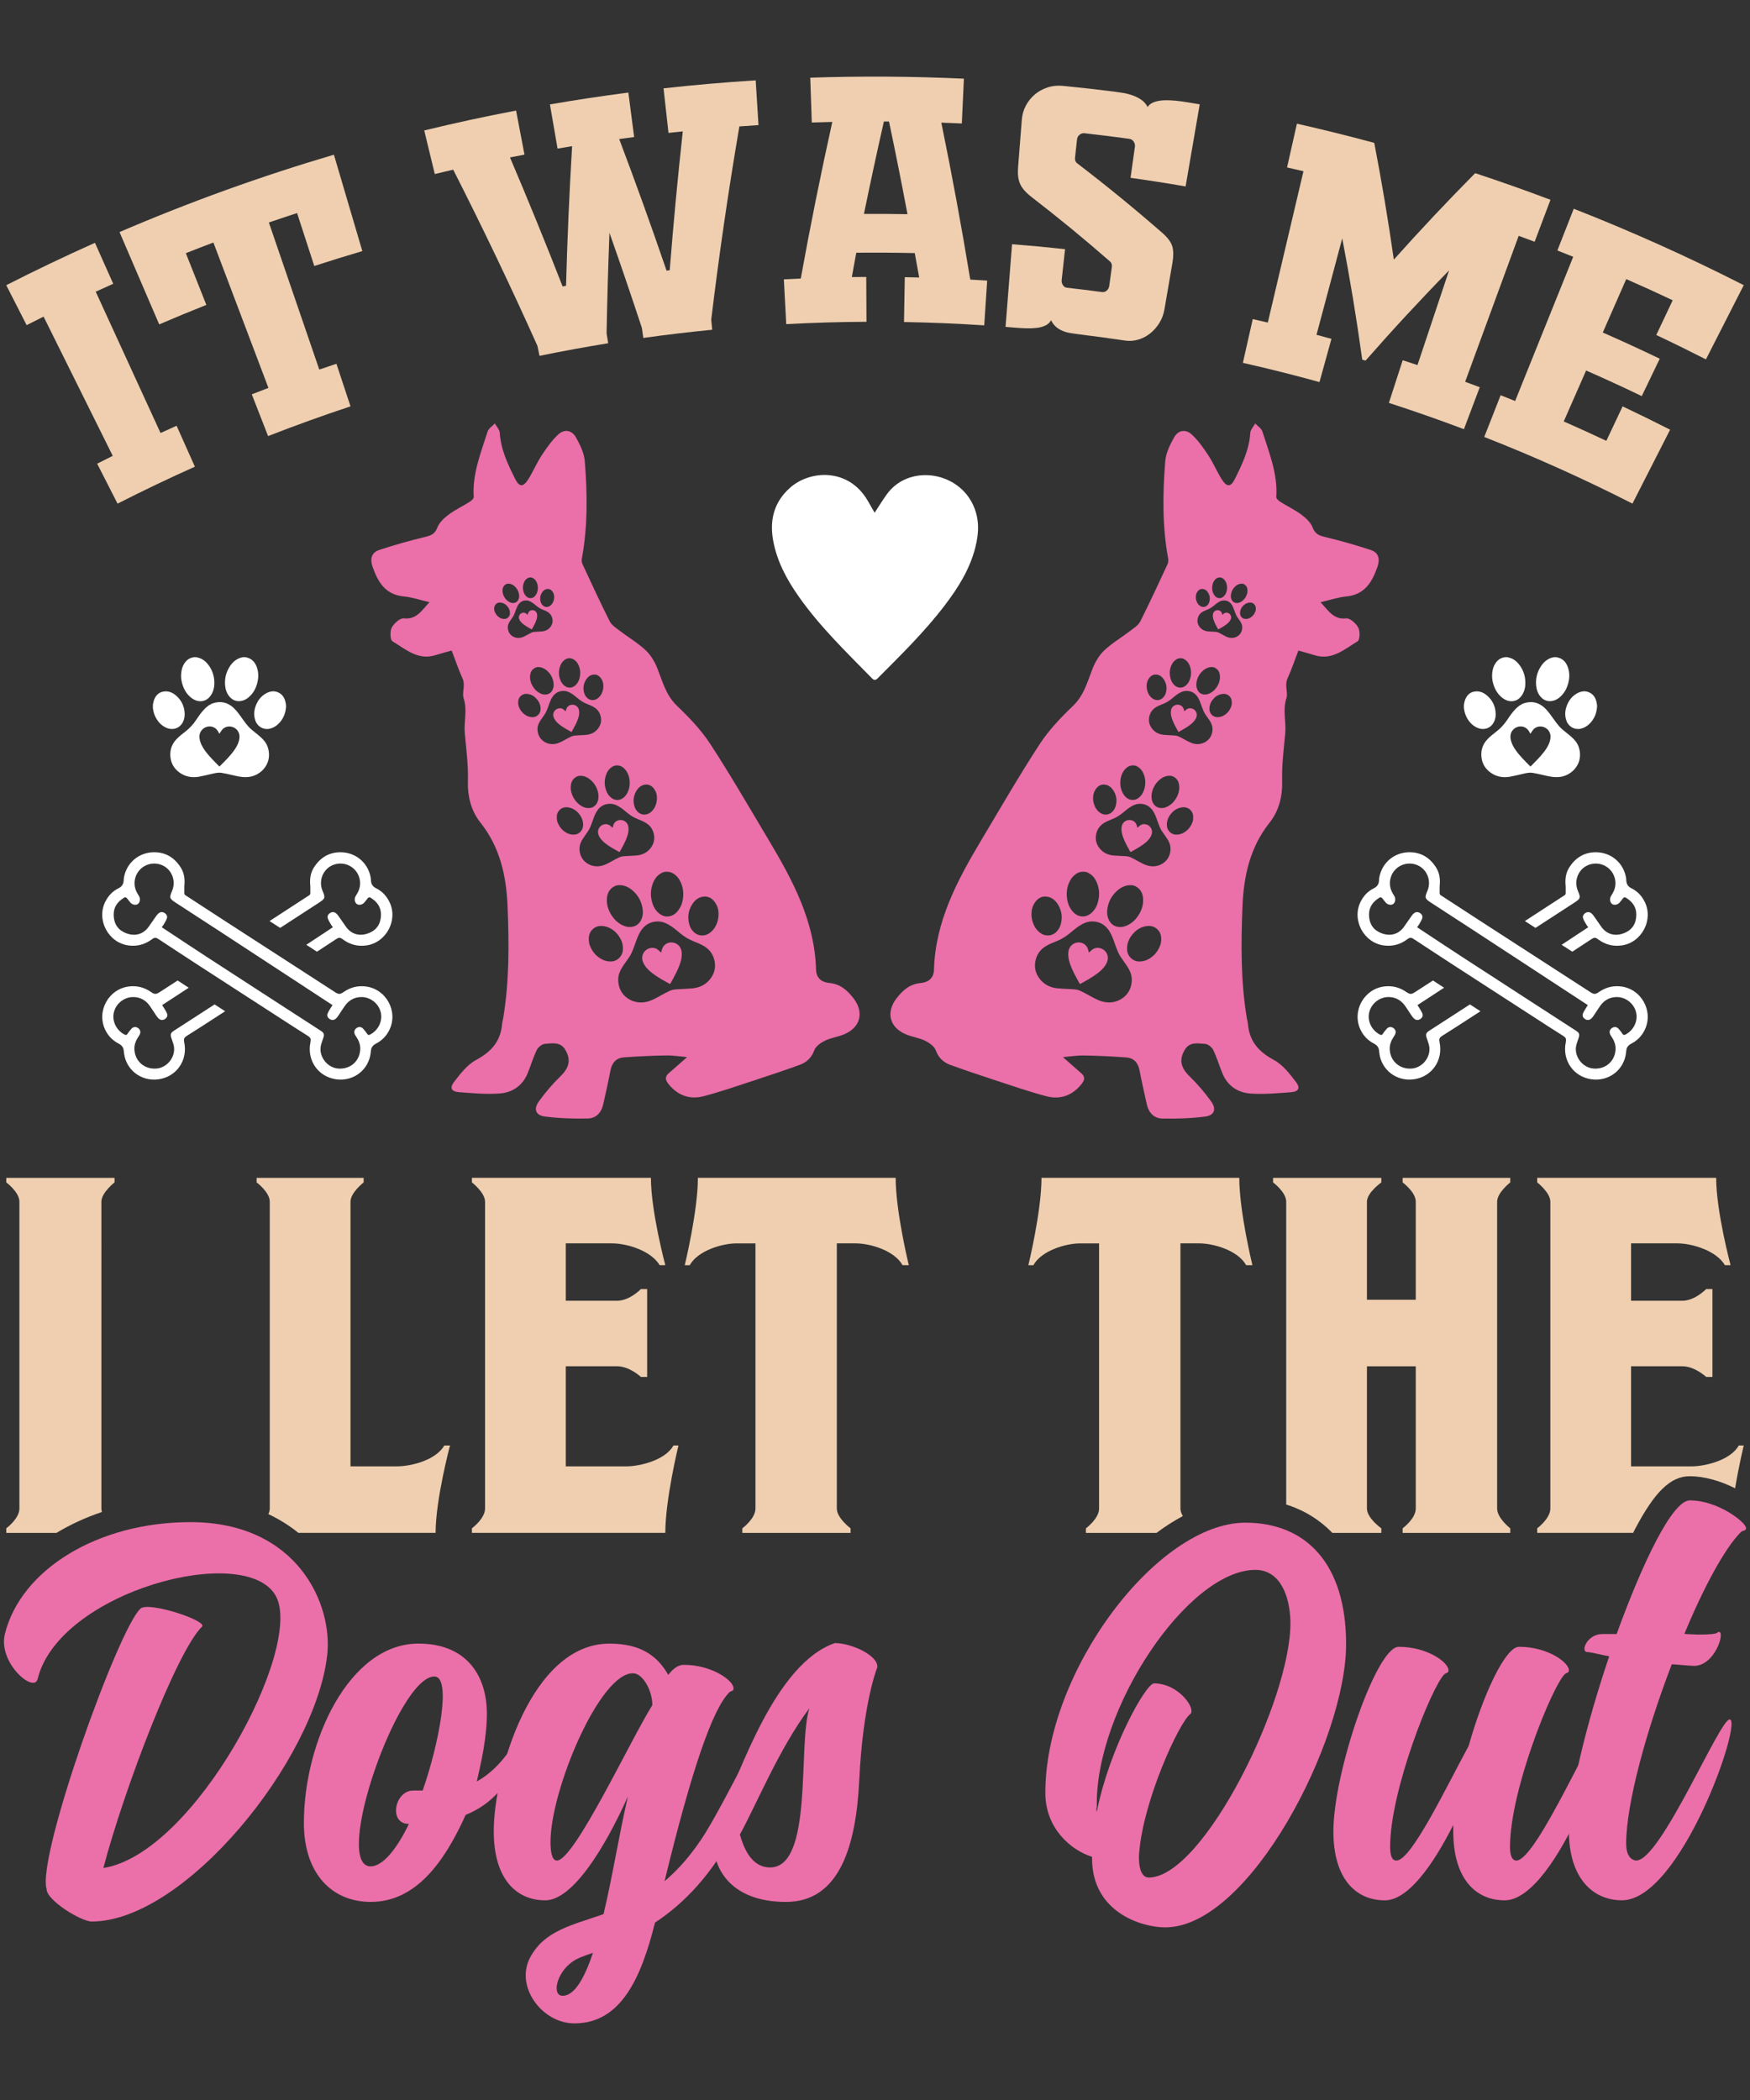 <?xml version="1.0" encoding="UTF-8"?> <!-- Generator: Adobe Illustrator 23.1.0, SVG Export Plug-In . SVG Version: 6.00 Build 0) --> <svg xmlns="http://www.w3.org/2000/svg" xmlns:xlink="http://www.w3.org/1999/xlink" version="1.1" id="Layer_1" x="0px" y="0px" viewBox="0 0 1080 1296" style="enable-background:new 0 0 1080 1296;" xml:space="preserve"><rect x="0" y="0" width="1080" height="1296" fill="#333333" stroke="none"/> <style type="text/css"> .st0{fill:#FFFFFF;} .st1{fill:#EFCFB0;} .st2{fill:#EB6FA9;} </style> <g> <path id="XMLID_345_" class="st0" d="M601.81,338.27c-3.46,13.25-10.58,24.59-18.76,35.32c-12.46,16.36-27.11,30.66-41.54,45.17 c-1.14,1.11-2.14,1.11-3.17,0.06c-15.92-16.24-32.33-32.04-45.46-50.74c-7.42-10.55-13.45-21.78-15.77-34.71 c-2.23-12.6,0.64-23.57,10.35-32.27c12.52-11.17,36.29-12.37,48.04,7.89c1.47,2.49,2.87,5.01,4.28,7.45 c2.46-3.75,4.81-7.65,7.45-11.31c13.01-18.14,42.06-14.83,52.56,4.98C604.62,319.28,604.33,328.66,601.81,338.27z"></path> <g> <path class="st1" d="M69.58,281.33c-14.23-28.64-28.46-57.28-42.69-85.93c-3.49,1.73-6.98,3.49-10.46,5.26 c-4.19-8.22-8.38-16.44-12.57-24.66c18.07-9.21,36.33-17.92,54.74-26.15c3.76,8.43,7.52,16.85,11.28,25.28 c-3.61,1.61-7.21,3.24-10.81,4.89c13.34,29.07,26.67,58.14,40.01,87.21c3.3-1.51,6.6-3.01,9.91-4.49 c3.76,8.43,7.52,16.85,11.28,25.28c-16.05,7.17-31.97,14.77-47.73,22.8c-4.19-8.22-8.38-16.44-12.57-24.66 C63.18,284.53,66.38,282.92,69.58,281.33z"></path> <path class="st1" d="M114.69,156.25c4.22,10.64,8.44,21.28,12.66,31.92c-9.74,3.87-19.45,7.88-29.1,12.03 c-8.16-18.99-16.32-37.99-24.49-56.98c43.34-18.63,87.52-34.54,132.31-47.75c5.85,19.83,11.69,39.66,17.54,59.49 c-9.91,2.92-19.8,5.99-29.65,9.19c-3.54-10.89-7.08-21.77-10.62-32.66c-5.82,1.89-11.63,3.83-17.42,5.82 c10.37,30.25,20.75,60.51,31.12,90.76c3.52-1.21,7.05-2.4,10.58-3.57c2.9,8.76,5.8,17.52,8.7,26.28 c-17.08,5.66-34.04,11.77-50.87,18.35c-3.36-8.59-6.71-17.19-10.07-25.78c3.42-1.34,6.85-2.65,10.28-3.95 c-11.32-29.91-22.65-59.82-33.97-89.73C126.01,151.81,120.34,154.01,114.69,156.25z"></path> <path class="st1" d="M397.01,208.56c-0.29-2.06-0.58-4.12-0.87-6.18c-6.46-19.62-13.13-39.19-20.01-58.71 c-0.81,20.68-1.4,41.35-1.78,62c0.33,2.05,0.67,4.11,1,6.16c-14.17,2.3-28.31,4.89-42.4,7.78c-0.42-2.04-0.84-4.08-1.26-6.12 c-16.39-36.58-33.72-72.85-52-108.78c-3.79,0.88-7.58,1.78-11.36,2.69c-2.17-8.97-4.35-17.94-6.52-26.9 c18.81-4.56,37.71-8.65,56.68-12.27c1.73,9.06,3.46,18.13,5.19,27.19c-2.98,0.57-5.96,1.15-8.94,1.74 c11.24,26.41,22.06,52.95,32.47,79.61c0.71-0.13,1.42-0.26,2.12-0.39c0.78-28.7,2.03-57.43,3.74-86.18 c-2.99,0.49-5.99,1-8.98,1.51c-1.57-9.09-3.13-18.19-4.7-27.28c16.09-2.77,32.23-5.21,48.4-7.31c1.19,9.15,2.38,18.3,3.57,27.45 c-3.07,0.4-6.15,0.81-9.22,1.24c10.2,26.96,19.94,54.03,29.22,81.21c0.65-0.08,1.3-0.16,1.95-0.23 c2.25-28.56,4.94-57.14,8.07-85.71c-2.94,0.3-5.88,0.62-8.82,0.95c-1.02-9.17-2.04-18.34-3.06-27.51 c18.92-2.1,37.89-3.75,56.87-4.93c0.58,9.21,1.15,18.42,1.73,27.63c-3.93,0.25-7.86,0.51-11.8,0.8 c-6.78,39.72-12.57,79.5-17.37,119.28c0.2,2.07,0.41,4.14,0.61,6.21C425.33,204.89,411.15,206.58,397.01,208.56z"></path> <path class="st1" d="M594.87,48.56c-0.43,9.22-0.86,18.43-1.29,27.65c-4.22-0.2-8.43-0.37-12.65-0.52 c6.6,32.24,12.55,64.53,17.86,96.85c3.48,0.19,6.96,0.4,10.43,0.63c-0.6,9.21-1.21,18.41-1.81,27.62 c-16.49-1.08-32.99-1.76-49.51-2.05c0.16-9.23,0.32-18.45,0.48-27.68c2.97,0.05,5.93,0.12,8.9,0.19 c-0.9-5.02-1.82-10.04-2.75-15.06c-12.03-0.27-24.06-0.35-36.09-0.22c-0.93,5.01-1.84,10.01-2.74,15.02 c2.97-0.04,5.93-0.07,8.9-0.08c0.05,9.23,0.09,18.45,0.14,27.68c-16.51,0.08-33.03,0.57-49.52,1.44 c-0.49-9.21-0.98-18.43-1.47-27.64c3.48-0.19,6.96-0.35,10.44-0.5c5.83-32.26,12.32-64.48,19.46-96.64 c-4.22,0.1-8.44,0.22-12.66,0.36c-0.31-9.22-0.62-18.44-0.94-27.67C531.64,46.89,563.28,47.09,594.87,48.56z M533.18,132.02 c8.96-0.06,17.92,0,26.87,0.16c-3.6-19.08-7.4-38.14-11.4-57.18c-1.05-0.01-2.11-0.01-3.16-0.02 C541.18,93.97,537.08,112.98,533.18,132.02z"></path> <path class="st1" d="M665.41,206.25c-1.5-0.18-3.06-0.4-4.67-0.67c-1.62-0.26-3.18-0.68-4.7-1.28c-1.52-0.59-2.91-1.41-4.19-2.46 c-1.28-1.05-2.34-2.45-3.17-4.21c-0.79,1.45-1.98,2.55-3.58,3.29c-1.6,0.75-3.39,1.23-5.37,1.45c-1.98,0.23-4.08,0.31-6.28,0.25 c-2.21-0.06-4.24-0.17-6.12-0.33c-2.25-0.19-4.51-0.38-6.76-0.55c1.34-17.01,2.67-34.03,4.01-51.04 c10.92,0.86,21.82,1.88,32.71,3.07c-0.69,6.35-1.39,12.69-2.08,19.04c-0.12,1.11,0.12,2.14,0.73,3.12 c0.61,0.98,1.42,1.52,2.45,1.63c7.25,0.82,14.49,1.71,21.73,2.68c1.02,0.14,1.98-0.15,2.86-0.88c0.88-0.72,1.41-1.7,1.58-2.93 c0.53-3.85,1.06-7.7,1.59-11.55c0.21-1.51-0.16-2.68-1.11-3.51c-15.73-13.76-32.05-27.17-48.96-40.2 c-3.31-2.65-5.52-5.27-6.61-7.86c-1.1-2.59-1.49-5.89-1.18-9.91c0.78-9.89,1.55-19.78,2.33-29.67c0.24-3.04,1.06-5.9,2.5-8.57 c1.42-2.67,3.26-4.96,5.51-6.86c2.24-1.9,4.86-3.34,7.84-4.33c2.98-0.98,6.2-1.31,9.64-0.97c10.48,1.03,20.94,2.21,31.39,3.52 c1.72,0.22,3.57,0.49,5.57,0.82c1.99,0.33,3.96,0.84,5.91,1.52c1.94,0.69,3.74,1.6,5.4,2.74c1.66,1.15,2.93,2.62,3.83,4.44 c0.93-1.41,2.31-2.43,4.15-3.07c1.84-0.64,3.9-1,6.18-1.07c2.27-0.07,4.63,0.01,7.08,0.26c2.45,0.25,4.81,0.56,7.09,0.94 c2.57,0.42,5.13,0.86,7.69,1.3c-2.91,16.89-5.82,33.77-8.72,50.66c-11.31-1.95-22.63-3.72-33.98-5.32 c0.9-6.39,1.8-12.78,2.7-19.17c0.15-1.1-0.09-2.15-0.73-3.15c-0.64-1-1.59-1.59-2.85-1.76c-9.15-1.25-18.31-2.4-27.48-3.43 c-1.12-0.13-2.14,0.18-3.07,0.91c-0.93,0.73-1.46,1.72-1.6,2.96c-0.41,3.72-0.81,7.45-1.22,11.17c-0.17,1.52,0.26,2.68,1.29,3.49 c18.25,13.95,35.84,28.35,52.76,43.14c3.33,2.94,5.33,5.74,6.04,8.39c0.7,2.65,0.7,5.96,0.02,9.93 c-1.65,9.57-3.3,19.14-4.94,28.71c-0.54,3.15-1.62,5.99-3.22,8.53c-1.6,2.55-3.51,4.68-5.72,6.42c-2.22,1.74-4.67,3-7.34,3.76 c-2.68,0.77-5.38,0.94-8.12,0.53C684.62,208.75,675.02,207.43,665.41,206.25z"></path> <path class="st1" d="M842.74,222.56c-0.68-0.21-1.36-0.41-2.05-0.61c-3.42-24.92-7.54-49.88-12.34-74.85 c-5.29,19.84-10.58,39.68-15.88,59.52c3.08,0.82,6.15,1.66,9.22,2.5c-2.46,8.89-4.92,17.79-7.38,26.68 c-15.69-4.34-31.45-8.29-47.28-11.87c2.03-9,4.07-18,6.1-27c3.1,0.7,6.2,1.42,9.29,2.14c7.33-31.13,14.67-62.26,22-93.39 c-3.38-0.8-6.75-1.57-10.13-2.34c2.03-9,4.07-18,6.1-27c15.97,3.61,31.88,7.55,47.72,11.84c4.64,24.03,8.66,48.06,12.08,72.04 c16.18-18.11,32.92-35.9,50.2-53.35c15.57,5.15,31.07,10.62,46.47,16.44c-3.26,8.63-6.51,17.27-9.77,25.9 c-3.27-1.24-6.55-2.46-9.84-3.66c-11.02,30.02-22.03,60.05-33.05,90.07c3.01,1.1,6.02,2.22,9.02,3.36 c-3.26,8.63-6.51,17.27-9.77,25.9c-15.34-5.79-30.78-11.2-46.31-16.23c2.84-8.78,5.68-17.56,8.53-26.33 c3.04,0.98,6.08,1.98,9.11,3c6.5-19.48,13-38.96,19.51-58.44C876.51,185.07,859.32,203.64,842.74,222.56z"></path> <path class="st1" d="M935.05,247.48c11.95-29.67,23.9-59.33,35.85-89c-3.25-1.31-6.51-2.61-9.78-3.89 c3.37-8.59,6.74-17.18,10.11-25.77c35.52,13.94,70.54,29.66,104.91,47.17c-7.78,15.27-15.56,30.54-23.34,45.8 c-10.16-5.18-20.37-10.19-30.64-15.04c3.38-7.15,6.75-14.3,10.13-21.45c-9.51-4.49-19.07-8.84-28.67-13.06 c-4.82,10.99-9.65,21.98-14.47,32.97c11.79,5.18,23.5,10.56,35.15,16.17c-3.7,7.69-7.4,15.38-11.1,23.07 c-11.38-5.47-22.83-10.74-34.34-15.8c-4.6,10.48-9.2,20.96-13.81,31.44c8.8,3.87,17.57,7.86,26.29,11.97 c3.35-7.09,6.69-14.18,10.04-21.27c9.83,4.64,19.6,9.44,29.32,14.39c-7.75,15.21-15.5,30.41-23.24,45.62 c-29.97-15.27-60.49-28.98-91.46-41.13c3.37-8.59,6.74-17.18,10.11-25.77C929.08,245.09,932.06,246.28,935.05,247.48z"></path> </g> <g> <path class="st1" d="M642.75,726.9c0,20.69-8.11,53.92-8.11,53.92h3.09c5.02-9.09,20.09-13.48,28.97-13.48h11.59v163.63 c0,6.27-8.11,12.22-8.11,12.22v2.82h43.55c5.4-4.02,10.83-7.48,16.25-10.38c-0.87-1.5-1.48-3.09-1.48-4.66V767.33h11.59 c8.88,0,23.95,4.39,28.97,13.48h3.86c0,0-8.11-33.23-8.11-53.92H642.75z M386.64,904.95h-37.46v-61.76h31.67 c7.72,0,14.68,6.58,14.68,6.58h3.86v-54.23h-3.86c0,0-6.95,7.21-14.68,7.21h-31.67v-35.42h28.58c8.88,0,23.95,4.39,29.35,13.48 h3.48c0,0-8.88-33.23-8.88-53.92H291.24v2.82c0,0,8.11,6.27,8.11,11.91v189.34c0,6.27-8.11,12.22-8.11,12.22v2.82h119.35 c0-20.69,8.11-53.92,8.11-53.92h-3.09C410.59,901.19,394.76,904.95,386.64,904.95z M865.62,729.72c0,0,8.11,5.96,8.11,11.91v60.5 H843.6v-60.5c0-5.64,8.88-11.91,8.88-11.91v-2.82h-66.82v2.82c0,0,8.11,5.96,8.11,11.91v186.88c11.11,3.5,20.68,9.43,28.47,17.51 h30.24v-2.82c0,0-8.88-6.27-8.88-12.22v-87.77h30.13v87.77c0,6.27-8.11,12.22-8.11,12.22v2.82h66.43v-2.82 c0,0-8.11-6.27-8.11-12.22V741.63c0-5.64,8.11-11.91,8.11-11.91v-2.82h-66.43V729.72z M1073.04,892.1 c-5.02,9.09-20.86,12.85-28.97,12.85h-37.47v-61.76h31.67c7.72,0,14.68,6.58,14.68,6.58h3.86v-54.23h-3.86 c0,0-6.95,7.21-14.68,7.21h-31.67v-35.42h28.58c8.88,0,23.95,4.39,29.35,13.48h3.48c0,0-8.89-33.23-8.89-53.92H948.67v2.82 c0,0,8.11,6.27,8.11,11.91v189.34c0,6.27-8.11,12.22-8.11,12.22v2.82h59.2c0.39-0.77,0.79-1.57,1.18-2.32 c12.19-23.18,21.98-32.64,33.81-32.64c8.8,0,19.05,2.91,27.95,7.46c2.35-14.22,5.32-26.42,5.32-26.42H1073.04z M430.69,726.9 c0,20.69-8.11,53.92-8.11,53.92h3.09c5.02-9.09,20.08-13.48,28.97-13.48h11.59v163.63c0,6.27-8.11,12.22-8.11,12.22v2.82h66.82 v-2.82c0,0-8.5-6.27-8.5-12.22V767.33h11.59c8.88,0,23.95,4.39,28.97,13.48h3.86c0,0-8.11-33.23-8.11-53.92H430.69z M3.87,729.72 c0,0,8.11,5.96,8.11,11.91v189.34c0,6.27-8.11,12.22-8.11,12.22v2.82h31c8.53-5.15,17.93-9.49,28.04-12.89 c-0.21-0.72-0.33-1.44-0.33-2.16V741.63c0-5.64,8.11-11.91,8.11-11.91v-2.82H3.87V729.72z M244.89,904.95h-28.58V741.63 c0-5.64,8.11-11.91,8.11-11.91v-2.82h-66.05v2.82c0,0,8.11,5.96,8.11,11.91v189.34c0,1.16-0.34,2.32-0.88,3.45 c7.29,3.42,13.42,7.43,18.56,11.59h84.67c0-20.69,8.88-53.92,8.88-53.92h-3.48C268.84,901.19,253.77,904.95,244.89,904.95z"></path> </g> <g> <path class="st2" d="M201.93,1021.54c-7.53,65.14-88.06,164.32-145.34,164.32c-6.55,0-27.82-13.09-27.82-19.97 c-6.22-19.97,44.19-160.72,57.94-173.16c4.91-4.58,41.57,7.53,37.97,11.13c-15.71,15.38-48.12,100.49-60.89,148.94 c55.98-8.51,124.06-136.18,106.39-167.93c-18.66-33.39-133.88-2.62-146.98,51.39c-2.29,8.84-24.22-9.82-20.29-27.49 c9.82-40.26,57.61-69.4,114.57-69.4C183.6,939.38,205.53,990.12,201.93,1021.54z"></path> <path class="st2" d="M228.78,1173.75c-23.57,0-41.24-17.02-41.24-48.78c0-50.08,27.82-110.64,70.7-110.64 c30.12,0,42.23,20.29,42.23,43.21c0,15.05-3.6,30.44-6.22,41.9c14.08-7.86,20.95-20.95,21.93-20.95c6.55,0,0.33,29.79-28.81,41.57 C273.95,1149.86,256.27,1173.75,228.78,1173.75z M252.34,1125.63c-12.77,0-8.84-20.62,2.62-20.62h5.89 c10.15-29.13,18-70.38,7.2-70.38c-22.59,0-63.18,117.19-39.28,117.19C236.3,1151.82,245.14,1140.69,252.34,1125.63z"></path> <path class="st2" d="M410.12,1160.99c8.51-7.2,17.02-16.7,25.21-29.79c15.38-25.2,36.01-70.05,39.94-70.05 c4.91,0-4.91,34.04-20.3,65.47c-15.06,30.44-33.39,48.44-50.74,59.9c-8.51,34.04-20.95,62.2-49.76,62.2 c-19.97,0-36.99-22.91-27.17-40.92c8.84-16.36,25.53-19.64,45.17-26.51c5.89-24.88,9.49-48.77,15.06-72.67 c-14.07,31.43-34.04,64.16-51.06,64.16c-18,0-31.75-13.42-31.75-42.55c0-36.67,23.24-115.88,71.36-115.88 c18.99,0,29.46,7.2,36.34,19.31c2.95-3.93,6.22-6.22,9.49-6.22c17.68,0,30.77,9.82,30.77,14.4c0,2.29-1.31,1.31-2.62,2.62 C439.91,1054.6,427.14,1090.94,410.12,1160.99z M402.59,1052.31c0-9.49-6.22-19.64-11.78-19.64 c-20.62-0.65-51.07,72.02-51.07,104.1c0,5.24,0.66,11.46,3.93,11.46C354.47,1148.22,389.17,1073.59,402.59,1052.31z M347.27,1231.69c7.53,0,13.75-11.78,18.66-26.51c-5.89,1.96-10.15,3.6-12.77,5.57C343.34,1217.62,340.4,1231.69,347.27,1231.69z"></path> <path class="st2" d="M530.25,1099.12c-1.96,39.28-11.78,74.64-45.17,74.64c-35.03,0-46.81-21.93-44.52-41.9 c0.98-7.2,3.27-13.42,5.24-14.73c10.8-22.26,32.41-90.35,69.4-103.11c10.47,0,27.17,7.86,26.19,15.06 C541.38,1029.07,532.54,1050.67,530.25,1099.12z M456.6,1132.18c2.29,7.86,6.87,20.29,18.66,20.29c26.84,0,17.02-75.94,24.22-98.2 C480.82,1079.15,466.75,1113.85,456.6,1132.18z"></path> <path class="st2" d="M673.95,1146.91c0-0.33,0-0.65,0-0.98c-13.42-4.25-28.48-17.68-28.81-38.62 c-0.65-75.29,69.07-167.6,123.41-167.6c37.65,0,62.19,25.53,62.19,74.96c0,59.25-59.57,174.8-111.62,174.8 C704.72,1189.47,673.95,1180.3,673.95,1146.91z M703.08,1142.98c-0.33,2.29-0.98,15.72,5.89,15.72 c33.72,0,88.06-110.31,87.4-157.78c-0.33-16.37-6.55-32.08-21.6-32.08c-41.57,0-99.19,85.76-97.88,146.32 c-0.33,0.98-0.33,1.96,0,2.94c7.53-38.3,30.11-79.21,35.35-79.21c15.38,0,26.19,16.04,22.26,18.99 C727.63,1063.11,705.7,1110.91,703.08,1142.98z"></path> <path class="st2" d="M893.92,1030.7c0,1.96-0.98,1.31-2.62,2.62c-7.86,7.86-33.39,71.68-33.39,106.39c0,8.18,2.62,8.51,3.93,8.51 c9.16,0,30.77-45.5,44.52-70.7c8.84-31.43,22.59-61.21,31.1-61.21c18.01,0,30.77,9.82,30.77,14.4c0,1.96-1.31,1.31-2.62,2.62 c-7.86,7.86-33.72,71.68-33.72,106.39c0,8.18,2.95,8.51,3.93,8.51c12.77,0,49.43-87.07,55.32-87.07 c8.84,0-29.79,111.62-62.52,111.62c-18.01,0-31.75-13.42-31.75-42.55v-3.93c-12.44,24.55-27.83,46.48-42.23,46.48 c-18.01,0-31.75-13.42-31.75-42.55c0-36.33,26.51-113.91,40.26-113.91C881.16,1016.3,893.92,1026.12,893.92,1030.7z"></path> <path class="st2" d="M1077.56,942.98c0,1.96-1.96,1.31-3.27,2.62c-9.82,9.82-22.91,34.04-34.7,62.52c0,0.33,0,0.33,8.18,0.65 c15.39,0,10.8-1.64,13.09-1.64c3.93,0-2.62,20.95-15.38,20.95c-2.62,0-11.78-0.98-13.75-0.98 c-15.71,40.92-28.15,86.09-28.15,110.64c0,9.82,5.24,10.47,6.22,10.47c15.05,0,51.39-87.07,57.61-87.07 c8.51,0-30.12,111.62-66.45,111.62c-18.01,0-32.73-13.75-32.73-42.88c0-21.93,10.8-66.12,24.88-107.69 c-5.24-0.98-11.46-2.62-13.42-2.62c-4.59,0-0.33-11.13,9.16-11.13h8.84c16.04-44.19,34.37-82.49,45.17-82.49 C1060.54,925.96,1077.56,939.71,1077.56,942.98z"></path> </g> <g> <g> <g> <path class="st0" d="M240.28,556.5c-1.83-3.66-4.49-6.5-8.17-8.31c-2.1-1.03-3.13-2.65-3.18-4.97c-0.02-0.78-0.14-1.56-0.3-2.33 c-1.88-8.84-9.47-15.02-18.73-14.93c-7.19,0.07-12.57,3.57-16.31,9.62c-2.17,3.52-2.5,7.44-2.07,11.46 c0,1.34-0.03,2.69,0.01,4.03c0.02,0.67-0.17,1.08-0.75,1.46c-7.96,5.16-15.88,10.36-23.84,15.51c-0.2,0.13-0.4,0.26-0.59,0.38 l6.54,4.23c8-5.22,16.02-10.42,24.04-15.62c3.75-2.43,3.93-3.04,2.15-7.21c-2.79-6.53,0.49-14.04,7.09-16.24 c6.82-2.26,14.03,1.68,15.72,8.62c0.8,3.28,0.22,6.36-1.47,9.26c-0.36,0.61-0.76,1.2-1.08,1.83c-0.82,1.62-0.38,3.79,0.9,4.65 c1.25,0.84,3.35,0.45,4.56-0.91c0.74-0.84,1.38-1.76,2.09-2.63c0.52-0.64,1.15-0.8,1.88-0.35c3.84,2.36,6.34,5.62,6.34,10.27 c0,4.62-1.66,8.55-5.94,10.81c-5.53,2.91-11.75,2.44-15.76-3.33c-1.51-2.18-3.02-4.36-4.55-6.52c-0.39-0.54-0.83-1.07-1.32-1.51 c-1.17-1.04-2.44-1.14-3.71-0.4c-1.28,0.75-2.02,1.99-1.55,3.39c0.46,1.38,1.32,2.63,2.05,3.92c0.29,0.52,0.69,0.97,1.11,1.55 c-1.05,0.7-2.07,1.38-3.09,2.05c-4.44,2.93-8.89,5.85-13.33,8.79l6.58,4.26c3.9-2.56,7.81-5.11,11.71-7.67 c1.88-1.23,2.54-1.22,4.33,0.11c4.25,3.14,8.96,4.4,14.23,3.73C238.35,581.9,245.92,567.75,240.28,556.5z M107.17,636.22 c-1.71,1.11-2.09,2.02-1.54,3.98c0.5,1.75,1.29,3.44,1.64,5.22c1.32,6.68-3.97,13.51-10.75,14.03 c-7.42,0.57-13.31-4.56-13.59-11.98c-0.11-2.84,0.98-5.4,2.53-7.75c0.27-0.4,0.55-0.8,0.76-1.24c0.74-1.54,0.39-2.99-0.94-3.97 c-1.31-0.97-2.9-0.93-4.07,0.28c-0.95,0.99-1.79,2.1-2.55,3.25c-0.54,0.82-0.99,0.84-1.81,0.42c-5.11-2.61-7.89-8.42-6.55-13.8 c1.39-5.57,6.69-9.59,12.45-9.33c4.06,0.19,7.28,2.07,9.63,5.37c1.45,2.04,2.75,4.18,4.16,6.25c0.44,0.64,0.94,1.27,1.53,1.77 c1.18,1,2.58,1,3.82,0.12c1.3-0.92,1.75-2.11,1.09-3.62c-0.55-1.25-1.36-2.4-2.06-3.58c-0.25-0.41-0.52-0.81-0.86-1.34 c3.3-2.15,6.49-4.22,9.67-6.31c2.25-1.47,4.5-2.94,6.75-4.42c-0.78-0.51-1.56-1.01-2.34-1.52c-1.51-0.98-3-1.97-4.5-2.95 c-3.68,2.38-7.37,4.76-11.05,7.15c-2.32,1.5-3.18,1.5-5.47-0.09c-3.96-2.74-8.31-3.91-13.13-3.42 c-12.96,1.32-20.75,15.44-14.91,27.1c1.8,3.59,4.48,6.31,8.04,8.15c1.73,0.9,2.96,2.12,3.21,4.14c0.07,0.59,0.14,1.19,0.21,1.78 c1.18,10.09,10.26,17.64,21.24,16.17c11.1-1.48,18.14-11.62,15.96-22.62c-0.48-2.41-0.22-3.04,1.86-4.37 c2.73-1.75,5.49-3.46,8.22-5.22c5.04-3.26,10.08-6.53,15.13-9.79c-2.17-1.4-4.34-2.81-6.5-4.21 C124.01,625.33,115.59,630.77,107.17,636.22z"></path> </g> <g> <g> <path class="st0" d="M113.74,551.07c-0.02,0.67,0.17,1.08,0.75,1.46c7.96,5.16,15.88,10.36,23.84,15.51 c22.78,14.74,45.58,29.47,68.36,44.21c2.32,1.5,3.18,1.5,5.47-0.09c3.96-2.74,8.31-3.91,13.13-3.42 c12.96,1.32,20.75,15.44,14.91,27.1c-1.8,3.59-4.48,6.31-8.04,8.15c-1.73,0.9-2.96,2.12-3.21,4.14 c-0.07,0.59-0.14,1.19-0.21,1.78c-1.18,10.09-10.26,17.64-21.24,16.17c-11.1-1.49-18.14-11.62-15.96-22.62 c0.48-2.41,0.22-3.04-1.86-4.37c-2.73-1.75-5.49-3.46-8.22-5.22c-19.75-12.77-39.51-25.53-59.24-38.33 c-8.11-5.26-16.18-10.59-24.26-15.89c-1.88-1.23-2.54-1.22-4.33,0.11c-4.25,3.14-8.96,4.4-14.23,3.73 c-12.49-1.59-20.06-15.75-14.42-27c1.83-3.66,4.49-6.5,8.17-8.31c2.1-1.03,3.13-2.65,3.18-4.97c0.02-0.78,0.14-1.56,0.3-2.33 c1.88-8.84,9.47-15.02,18.73-14.93c7.19,0.07,12.57,3.57,16.31,9.62c2.17,3.52,2.5,7.44,2.07,11.46 C113.75,548.38,113.79,549.73,113.74,551.07z M195.55,613.98c-20.18-13.21-40.35-26.42-60.54-39.62 c-8.87-5.8-17.78-11.56-26.67-17.33c-3.75-2.43-3.93-3.04-2.15-7.21c2.79-6.53-0.49-14.04-7.09-16.24 c-6.82-2.26-14.03,1.68-15.72,8.62c-0.8,3.28-0.22,6.36,1.47,9.26c0.36,0.61,0.76,1.2,1.08,1.83c0.82,1.62,0.38,3.79-0.9,4.65 c-1.25,0.84-3.35,0.45-4.56-0.91c-0.74-0.84-1.38-1.76-2.09-2.63c-0.52-0.64-1.15-0.8-1.88-0.35 c-3.84,2.36-6.34,5.62-6.34,10.27c0,4.62,1.66,8.55,5.94,10.81c5.53,2.91,11.75,2.44,15.76-3.33c1.51-2.18,3.02-4.36,4.55-6.52 c0.39-0.54,0.83-1.07,1.32-1.51c1.17-1.04,2.44-1.14,3.71-0.4c1.28,0.75,2.02,1.99,1.55,3.39c-0.46,1.38-1.32,2.63-2.05,3.92 c-0.29,0.52-0.69,0.97-1.11,1.55c1.05,0.7,2.07,1.38,3.09,2.05c8.2,5.41,16.37,10.85,24.6,16.21 c13.67,8.91,27.37,17.76,41.06,26.63c9.83,6.37,19.68,12.73,29.51,19.1c1.71,1.11,2.09,2.02,1.54,3.98 c-0.5,1.75-1.29,3.44-1.64,5.22c-1.32,6.68,3.97,13.51,10.75,14.03c7.42,0.57,13.31-4.56,13.59-11.98 c0.11-2.84-0.98-5.4-2.53-7.75c-0.27-0.4-0.55-0.8-0.76-1.24c-0.74-1.54-0.39-2.99,0.94-3.97c1.31-0.97,2.9-0.93,4.07,0.28 c0.95,0.99,1.79,2.1,2.55,3.25c0.54,0.82,0.99,0.84,1.81,0.42c5.11-2.61,7.89-8.42,6.55-13.8c-1.39-5.57-6.69-9.59-12.45-9.33 c-4.06,0.19-7.28,2.07-9.63,5.37c-1.45,2.04-2.75,4.18-4.16,6.25c-0.44,0.64-0.94,1.27-1.53,1.77c-1.18,1-2.58,1-3.82,0.12 c-1.3-0.92-1.75-2.11-1.09-3.62c0.55-1.25,1.36-2.4,2.06-3.58c0.25-0.41,0.52-0.81,0.86-1.34 C201.92,618.14,198.73,616.06,195.55,613.98z"></path> </g> </g> </g> <g> <g> <path class="st0" d="M1015,556.5c-1.83-3.66-4.49-6.5-8.17-8.31c-2.1-1.03-3.13-2.65-3.18-4.97c-0.02-0.78-0.14-1.56-0.3-2.33 c-1.88-8.84-9.47-15.02-18.73-14.93c-7.19,0.07-12.57,3.57-16.31,9.62c-2.17,3.52-2.5,7.44-2.07,11.46 c0,1.34-0.03,2.69,0.01,4.03c0.02,0.67-0.17,1.08-0.75,1.46c-7.96,5.16-15.88,10.36-23.84,15.51c-0.2,0.13-0.4,0.26-0.59,0.38 l6.54,4.23c8-5.22,16.02-10.42,24.04-15.62c3.75-2.43,3.93-3.04,2.15-7.21c-2.79-6.53,0.49-14.04,7.09-16.24 c6.82-2.26,14.03,1.68,15.72,8.62c0.8,3.28,0.22,6.36-1.47,9.26c-0.36,0.61-0.76,1.2-1.08,1.83c-0.82,1.62-0.38,3.79,0.9,4.65 c1.25,0.84,3.35,0.45,4.56-0.91c0.74-0.84,1.38-1.76,2.09-2.63c0.52-0.64,1.15-0.8,1.88-0.35c3.84,2.36,6.34,5.62,6.34,10.27 c0,4.62-1.66,8.55-5.94,10.81c-5.53,2.91-11.75,2.44-15.76-3.33c-1.51-2.18-3.02-4.36-4.55-6.52c-0.39-0.54-0.83-1.07-1.32-1.51 c-1.17-1.04-2.44-1.14-3.71-0.4c-1.28,0.75-2.02,1.99-1.55,3.39c0.46,1.38,1.32,2.63,2.05,3.92c0.29,0.52,0.69,0.97,1.11,1.55 c-1.05,0.7-2.07,1.38-3.09,2.05c-4.44,2.93-8.89,5.85-13.33,8.79l6.58,4.26c3.9-2.56,7.81-5.11,11.71-7.67 c1.88-1.23,2.54-1.22,4.33,0.11c4.25,3.14,8.96,4.4,14.23,3.73C1013.07,581.9,1020.64,567.75,1015,556.5z M881.89,636.22 c-1.71,1.11-2.09,2.02-1.54,3.98c0.5,1.75,1.29,3.44,1.64,5.22c1.32,6.68-3.97,13.51-10.75,14.03 c-7.42,0.57-13.31-4.56-13.59-11.98c-0.11-2.84,0.98-5.4,2.53-7.75c0.27-0.4,0.55-0.8,0.76-1.24c0.74-1.54,0.39-2.99-0.94-3.97 c-1.31-0.97-2.9-0.93-4.07,0.28c-0.95,0.99-1.79,2.1-2.55,3.25c-0.54,0.82-0.99,0.84-1.81,0.42c-5.11-2.61-7.89-8.42-6.55-13.8 c1.39-5.57,6.69-9.59,12.45-9.33c4.06,0.19,7.28,2.07,9.63,5.37c1.45,2.04,2.75,4.18,4.16,6.25c0.44,0.64,0.94,1.27,1.53,1.77 c1.18,1,2.58,1,3.82,0.12c1.3-0.92,1.75-2.11,1.09-3.62c-0.55-1.25-1.36-2.4-2.06-3.58c-0.25-0.41-0.52-0.81-0.86-1.34 c3.3-2.15,6.49-4.22,9.67-6.31c2.25-1.47,4.5-2.94,6.75-4.42c-0.78-0.51-1.56-1.01-2.34-1.52c-1.51-0.98-3-1.97-4.5-2.95 c-3.68,2.38-7.37,4.76-11.05,7.15c-2.32,1.5-3.18,1.5-5.47-0.09c-3.96-2.74-8.31-3.91-13.13-3.42 c-12.96,1.32-20.75,15.44-14.91,27.1c1.8,3.59,4.48,6.31,8.04,8.15c1.73,0.9,2.96,2.12,3.21,4.14c0.07,0.59,0.14,1.19,0.21,1.78 c1.18,10.09,10.26,17.64,21.24,16.17c11.1-1.48,18.14-11.62,15.96-22.62c-0.48-2.41-0.22-3.04,1.86-4.37 c2.73-1.75,5.49-3.46,8.22-5.22c5.04-3.26,10.08-6.53,15.13-9.79c-2.17-1.4-4.34-2.81-6.5-4.21 C898.73,625.33,890.31,630.77,881.89,636.22z"></path> </g> <g> <g> <path class="st0" d="M888.46,551.07c-0.02,0.67,0.17,1.08,0.75,1.46c7.96,5.16,15.88,10.36,23.84,15.51 c22.78,14.74,45.58,29.47,68.36,44.21c2.32,1.5,3.18,1.5,5.47-0.09c3.96-2.74,8.31-3.91,13.13-3.42 c12.96,1.32,20.75,15.44,14.91,27.1c-1.8,3.59-4.48,6.31-8.04,8.15c-1.73,0.9-2.96,2.12-3.21,4.14 c-0.07,0.59-0.14,1.19-0.21,1.78c-1.18,10.09-10.26,17.64-21.24,16.17c-11.1-1.49-18.14-11.62-15.96-22.62 c0.48-2.41,0.22-3.04-1.86-4.37c-2.73-1.75-5.49-3.46-8.22-5.22c-19.75-12.77-39.51-25.53-59.24-38.33 c-8.11-5.26-16.18-10.59-24.26-15.89c-1.88-1.23-2.54-1.22-4.33,0.11c-4.25,3.14-8.96,4.4-14.23,3.73 c-12.49-1.59-20.06-15.75-14.42-27c1.83-3.66,4.49-6.5,8.17-8.31c2.1-1.03,3.13-2.65,3.18-4.97c0.02-0.78,0.14-1.56,0.3-2.33 c1.88-8.84,9.47-15.02,18.73-14.93c7.19,0.07,12.57,3.57,16.31,9.62c2.17,3.52,2.5,7.44,2.07,11.46 C888.47,548.38,888.5,549.73,888.46,551.07z M970.27,613.98c-20.18-13.21-40.35-26.42-60.54-39.62 c-8.87-5.8-17.78-11.56-26.67-17.33c-3.75-2.43-3.93-3.04-2.15-7.21c2.79-6.53-0.49-14.04-7.09-16.24 c-6.82-2.26-14.03,1.68-15.72,8.62c-0.8,3.28-0.22,6.36,1.47,9.26c0.36,0.61,0.76,1.2,1.08,1.83c0.82,1.62,0.38,3.79-0.9,4.65 c-1.25,0.84-3.35,0.45-4.56-0.91c-0.74-0.84-1.38-1.76-2.09-2.63c-0.52-0.64-1.15-0.8-1.88-0.35 c-3.84,2.36-6.34,5.62-6.34,10.27c0,4.62,1.66,8.55,5.94,10.81c5.53,2.91,11.75,2.44,15.76-3.33c1.51-2.18,3.02-4.36,4.55-6.52 c0.39-0.54,0.83-1.07,1.32-1.51c1.17-1.04,2.44-1.14,3.71-0.4c1.28,0.75,2.02,1.99,1.55,3.39c-0.46,1.38-1.32,2.63-2.05,3.92 c-0.29,0.52-0.69,0.97-1.11,1.55c1.05,0.7,2.07,1.38,3.09,2.05c8.2,5.41,16.37,10.85,24.6,16.21 c13.67,8.91,27.37,17.76,41.06,26.63c9.83,6.37,19.68,12.73,29.51,19.1c1.71,1.11,2.09,2.02,1.54,3.98 c-0.5,1.75-1.29,3.44-1.64,5.22c-1.32,6.68,3.97,13.51,10.75,14.03c7.42,0.57,13.31-4.56,13.59-11.98 c0.11-2.84-0.98-5.4-2.53-7.75c-0.27-0.4-0.55-0.8-0.76-1.24c-0.74-1.54-0.39-2.99,0.94-3.97c1.31-0.97,2.9-0.93,4.07,0.28 c0.95,0.99,1.79,2.1,2.55,3.25c0.54,0.82,0.99,0.84,1.81,0.42c5.11-2.61,7.89-8.42,6.55-13.8c-1.39-5.57-6.69-9.59-12.45-9.33 c-4.06,0.19-7.28,2.07-9.63,5.37c-1.45,2.04-2.75,4.18-4.16,6.25c-0.44,0.64-0.94,1.27-1.53,1.77c-1.18,1-2.58,1-3.82,0.12 c-1.3-0.92-1.75-2.11-1.09-3.62c0.55-1.25,1.36-2.4,2.06-3.58c0.25-0.41,0.52-0.81,0.86-1.34 C976.64,618.14,973.45,616.06,970.27,613.98z"></path> </g> </g> </g> </g> <g> <g> <path class="st2" d="M673.97,586.15c-0.69,0.55-1.34,1.15-2,1.73c-0.13-0.53-0.26-1.08-0.4-1.62c-1.13-4.42-5.64-5.47-8.58-4.04 c-2.28,1.11-3.41,3.02-3.66,5.49c-0.26,2.54,0.28,4.97,1.11,7.35c1.46,4.21,3.7,8.04,5.82,11.93c0.14,0.25,0.32,0.31,0.59,0.15 c3.48-1.95,6.99-3.85,10.19-6.25c2.11-1.58,4.05-3.32,5.4-5.62c0.98-1.67,1.54-3.41,1.12-5.39 C682.64,585.61,677.38,583.44,673.97,586.15z M703.46,509.54c-0.53,0.42-1.03,0.89-1.55,1.33c-0.1-0.41-0.2-0.83-0.31-1.25 c-0.87-3.41-4.36-4.22-6.63-3.12c-1.76,0.86-2.63,2.33-2.82,4.24c-0.2,1.96,0.22,3.84,0.85,5.67c1.13,3.25,2.85,6.21,4.49,9.21 c0.11,0.2,0.25,0.24,0.46,0.12c2.69-1.5,5.4-2.97,7.87-4.82c1.63-1.22,3.12-2.57,4.17-4.34c0.76-1.29,1.19-2.63,0.86-4.16 C710.15,509.13,706.09,507.45,703.46,509.54z M732.2,437.86c-0.45,0.36-0.88,0.76-1.31,1.13c-0.09-0.35-0.17-0.71-0.26-1.07 c-0.74-2.9-3.71-3.59-5.64-2.65c-1.5,0.73-2.24,1.98-2.4,3.61c-0.17,1.67,0.18,3.27,0.73,4.82c0.96,2.76,2.43,5.28,3.82,7.83 c0.09,0.17,0.21,0.2,0.39,0.1c2.29-1.28,4.59-2.53,6.69-4.1c1.38-1.04,2.66-2.18,3.55-3.69c0.64-1.09,1.01-2.24,0.73-3.54 C737.9,437.51,734.44,436.09,732.2,437.86z M755.29,378.65c-0.32,0.25-0.62,0.53-0.93,0.8c-0.06-0.25-0.12-0.5-0.19-0.75 c-0.52-2.05-2.61-2.53-3.97-1.87c-1.06,0.51-1.58,1.4-1.69,2.54c-0.12,1.18,0.13,2.3,0.51,3.4c0.68,1.95,1.71,3.72,2.69,5.52 c0.06,0.12,0.15,0.14,0.28,0.07c1.61-0.9,3.23-1.78,4.71-2.89c0.97-0.73,1.87-1.54,2.5-2.6c0.45-0.77,0.71-1.58,0.52-2.49 C759.31,378.4,756.87,377.4,755.29,378.65z M846.03,339.45c-9.05-2.99-18.25-5.61-27.51-7.85c-3.88-0.94-6.78-1.61-8.43-6.03 c-1.16-3.12-4.17-5.88-6.97-7.98c-3.96-2.96-8.53-5.09-12.74-7.74c-1.15-0.72-2.8-2.1-2.73-3.07c0.97-14.32-4.4-27.28-8.56-40.46 c-0.61-1.93-2.93-3.33-4.46-4.97c-1.05,1.92-2.89,3.79-3.02,5.76c-0.66,10.42-5.05,19.55-9.57,28.58 c-2.52,5.04-4.96,5.01-8.06,0.07c-3-4.79-5.21-10.08-8.31-14.8c-2.98-4.54-6.19-9.11-10.13-12.77 c-3.81-3.54-8.42-2.78-10.95,1.73c-2.54,4.54-5.07,9.68-5.47,14.73c-1.6,20.03-1.87,40.11,1.79,60.02 c0.21,1.12,0.12,2.49-0.36,3.5c-5.51,11.82-10.96,23.66-16.82,35.3c-1.19,2.36-3.88,4.08-6.11,5.78 c-5.35,4.09-11.25,7.56-16.12,12.13c-3.19,2.99-5.63,7.22-7.26,11.35c-3.19,8.1-5.25,16.4-12.03,22.89 c-7.52,7.2-14.92,14.93-20.57,23.6c-12.56,19.26-24.07,39.21-35.86,58.96c-14.86,24.88-28.53,50.23-29.39,80.25 c-0.15,5.24-3.46,7.8-8.18,8.23c-6.63,0.59-10.98,4.4-14.78,9.26c-7.03,9-4.42,18.55,6.31,22.69c3.67,1.42,7.72,1.97,11.22,3.7 c2.57,1.27,5.63,3.4,6.52,5.86c1.73,4.74,4.82,7.51,9.13,9.07c9.02,3.27,18.12,6.33,27.23,9.31c10.59,3.46,21.13,7.15,31.89,9.98 c8.7,2.29,16.25-0.48,21.93-7.77c1.77-2.27,2.03-4.28-0.21-6.28c-3.76-3.34-7.55-6.64-11.47-10.07 c4.48-0.38,8.75-1.11,13.01-1.03c8.66,0.15,17.32,0.57,25.95,1.19c4.91,0.35,7.5,3.4,8.39,8.29c1.27,6.91,2.91,13.76,4.4,20.63 c1.11,5.13,4.41,8.69,9.44,8.8c8.86,0.2,17.82-0.08,26.6-1.22c5.74-0.74,7.09-4.62,3.63-9.41c-3.98-5.5-8.46-10.75-13.33-15.49 c-5.34-5.19-6.61-10.2-2.81-16.44c3.01-4.94,8.06-3.79,12.44-3.51c1.8,0.11,4.21,2.06,5.05,3.8c2.27,4.68,3.71,9.75,5.72,14.57 c3.14,7.52,9.4,11.68,17.04,12.26c8.33,0.63,16.79-0.17,25.17-0.8c4.76-0.36,6-2.6,3.03-6.45c-3.89-5.05-8.17-10.6-13.59-13.49 c-9.32-4.98-15.05-11.48-15.96-22.05c-0.12-1.36-0.54-2.68-0.76-4.04c-3.72-22.68-3.55-45.53-2.64-68.38 c0.75-18.82,4.55-36.6,16.75-51.96c5.82-7.32,8.02-16.22,7.75-25.99c-0.27-9.71,1.04-19.49,1.91-29.21 c0.64-7.16-1.7-14.23,0.73-21.62c1.11-3.37-1.25-7.92,0.65-12.11c2.55-5.61,4.51-11.49,6.72-17.26c4.01,1.14,6.99,1.89,9.92,2.83 c10.86,3.47,18.52-3.7,26.63-8.53c1.44-0.86,1.61-6.22,0.42-8.47c-1.38-2.6-5.1-5.94-7.46-5.69c-7.83,0.81-10.78-4.61-15.82-9.97 c6.09-1.42,10.85-3.09,15.72-3.54c11.6-1.06,16.17-8.97,19.47-18.54C851.75,344.89,850.72,341,846.03,339.45z M759.73,366.53 c0.36-1.85,1.25-3.4,2.63-4.66c1-0.91,2.15-1.54,3.52-1.65c0.33-0.03,0.66,0.01,0.99,0.02c0.21,0.06,0.43,0.12,0.64,0.18 c0.32,0.2,0.68,0.37,0.97,0.62c0.94,0.82,1.33,1.91,1.39,3.12c0.08,1.68-0.42,3.21-1.31,4.62c-0.73,1.14-1.66,2.07-2.85,2.72 c-0.89,0.48-1.83,0.76-2.85,0.63c-1.34-0.16-2.27-0.9-2.82-2.11C759.53,368.9,759.5,367.73,759.73,366.53z M748.41,360.34 c0.35-1.12,0.89-2.14,1.78-2.94c0.88-0.78,1.88-1.17,3.07-0.99c0.02,0,0.04-0.01,0.06-0.02c0.21,0.06,0.43,0.12,0.64,0.18 c0.33,0.2,0.68,0.37,0.98,0.6c0.89,0.68,1.45,1.59,1.83,2.63c0.64,1.77,0.67,3.56,0.15,5.35c-0.38,1.28-1.03,2.41-2.12,3.23 c-0.93,0.69-1.97,0.94-3.09,0.64c-0.84-0.23-1.53-0.74-2.08-1.42c-1.05-1.31-1.5-2.83-1.57-4.48 C748.02,362.18,748.13,361.25,748.41,360.34z M738.05,367.56c0.02-0.12,0.03-0.25,0.05-0.37c0.09-0.32,0.18-0.64,0.27-0.96 c0.23-0.42,0.43-0.86,0.71-1.24c0.88-1.16,2.02-1.75,3.51-1.47c1.28,0.24,2.19,1.03,2.87,2.08c1.16,1.79,1.45,3.74,0.88,5.79 c-0.27,0.97-0.79,1.81-1.59,2.44c-1.21,0.96-2.89,0.98-4.2,0.05c-1.16-0.82-1.86-1.95-2.27-3.3 C738,369.6,737.92,368.59,738.05,367.56z M738.5,420.66c0.51-2.62,1.78-4.82,3.74-6.62c1.41-1.29,3.05-2.18,5-2.35 c0.46-0.04,0.93,0.02,1.4,0.03c0.3,0.09,0.61,0.17,0.91,0.26c0.46,0.29,0.97,0.53,1.37,0.88c1.34,1.16,1.88,2.71,1.97,4.42 c0.12,2.39-0.59,4.55-1.86,6.55c-1.03,1.62-2.35,2.94-4.05,3.86c-1.26,0.68-2.6,1.07-4.04,0.9c-1.9-0.23-3.22-1.28-4-3 C738.21,424.02,738.17,422.35,738.5,420.66z M722.43,411.87c0.5-1.59,1.26-3.04,2.53-4.17c1.24-1.1,2.67-1.67,4.36-1.41 c0.03,0,0.06-0.02,0.09-0.02c0.3,0.09,0.61,0.17,0.91,0.26c0.47,0.28,0.97,0.52,1.4,0.85c1.26,0.96,2.06,2.26,2.6,3.73 c0.91,2.51,0.96,5.05,0.21,7.6c-0.54,1.82-1.46,3.42-3.02,4.58c-1.32,0.98-2.8,1.33-4.39,0.9c-1.2-0.33-2.17-1.04-2.95-2.01 c-1.5-1.86-2.14-4.01-2.23-6.36C721.89,414.48,722.03,413.15,722.43,411.87z M707.73,422.12c0.02-0.18,0.04-0.35,0.07-0.53 c0.13-0.45,0.26-0.91,0.39-1.36c0.33-0.59,0.6-1.23,1.01-1.76c1.24-1.65,2.87-2.48,4.98-2.09c1.82,0.34,3.11,1.46,4.08,2.95 c1.65,2.54,2.06,5.31,1.25,8.22c-0.38,1.38-1.12,2.56-2.26,3.47c-1.71,1.37-4.1,1.39-5.96,0.07c-1.64-1.17-2.65-2.77-3.22-4.68 C707.65,425.01,707.55,423.58,707.73,422.12z M691.97,478.99c0.59-1.87,1.48-3.58,2.98-4.9c1.46-1.3,3.14-1.96,5.13-1.66 c0.03,0.01,0.07-0.02,0.11-0.03c0.36,0.1,0.71,0.2,1.07,0.3c0.55,0.33,1.14,0.61,1.64,1c1.48,1.13,2.42,2.66,3.05,4.39 c1.07,2.95,1.13,5.94,0.24,8.93c-0.63,2.14-1.72,4.02-3.54,5.39c-1.55,1.16-3.29,1.57-5.16,1.06c-1.41-0.38-2.55-1.23-3.47-2.37 c-1.76-2.18-2.51-4.72-2.62-7.48C691.33,482.05,691.5,480.49,691.97,478.99z M674.69,491.04c0.03-0.21,0.05-0.41,0.08-0.62 c0.15-0.53,0.3-1.07,0.46-1.6c0.39-0.69,0.71-1.44,1.19-2.07c1.46-1.94,3.37-2.92,5.85-2.46c2.14,0.4,3.66,1.72,4.8,3.47 c1.94,2.98,2.42,6.24,1.47,9.66c-0.45,1.62-1.32,3.02-2.65,4.08c-2.01,1.61-4.82,1.64-7,0.09c-1.93-1.37-3.11-3.26-3.78-5.5 C674.59,494.43,674.47,492.75,674.69,491.04z M659.09,546.57c0.76-2.43,1.92-4.63,3.86-6.35c1.9-1.68,4.07-2.54,6.64-2.15 c0.04,0.01,0.09-0.02,0.14-0.04c0.46,0.13,0.92,0.26,1.38,0.39c0.71,0.43,1.47,0.79,2.13,1.29c1.92,1.46,3.14,3.45,3.95,5.68 c1.39,3.82,1.46,7.7,0.32,11.57c-0.82,2.77-2.22,5.21-4.59,6.98c-2.01,1.5-4.26,2.03-6.68,1.37c-1.82-0.5-3.31-1.59-4.5-3.07 c-2.28-2.83-3.25-6.11-3.4-9.68C658.26,550.54,658.48,548.52,659.09,546.57z M636.7,562.18c0.03-0.27,0.07-0.53,0.1-0.8 c0.2-0.69,0.39-1.38,0.59-2.08c0.51-0.9,0.92-1.87,1.54-2.69c1.89-2.51,4.37-3.78,7.58-3.18c2.77,0.52,4.74,2.23,6.21,4.5 c2.51,3.87,3.13,8.08,1.91,12.52c-0.58,2.1-1.71,3.91-3.43,5.28c-2.61,2.08-6.24,2.12-9.07,0.11c-2.5-1.78-4.03-4.23-4.9-7.13 C636.57,566.57,636.42,564.39,636.7,562.18z M698.21,607.49c-0.59,3.06-2.03,5.63-4.37,7.68c-1.72,1.5-3.7,2.51-5.91,3.05 c-2.61,0.65-5.21,0.56-7.79-0.17c-2.69-0.78-5.1-2.13-7.52-3.48c-1.95-1.09-3.92-2.15-5.94-3.11c-1.71-0.81-3.59-0.91-5.45-1.01 c-2.81-0.16-5.64-0.22-8.44-0.49c-4.12-0.39-7.74-1.94-10.52-5.12c-2.82-3.23-4.07-6.99-3.36-11.26c0.7-4.21,2.87-7.49,6.59-9.71 c2.11-1.26,4.39-2.15,6.65-3.06c3.05-1.23,5.78-2.93,8.29-5.04c2.25-1.89,4.5-3.8,7.08-5.24c1.93-1.08,3.97-1.85,6.22-1.87 c3.96-0.05,7.28,1.38,9.8,4.47c1.86,2.27,2.9,4.97,3.9,7.69c0.91,2.48,1.74,5.02,2.86,7.41c0.83,1.76,2.02,3.36,3.15,4.97 c1.55,2.21,3.18,4.37,4.17,6.92C698.55,602.53,698.7,604.98,698.21,607.49z M683.56,559.95c0.78-3.99,2.71-7.34,5.69-10.08 c2.15-1.97,4.64-3.33,7.61-3.57c0.7-0.06,1.42,0.03,2.13,0.05c0.46,0.13,0.92,0.26,1.38,0.39c0.7,0.44,1.47,0.8,2.09,1.34 c2.04,1.76,2.87,4.12,3,6.74c0.18,3.64-0.9,6.94-2.84,9.98c-1.57,2.47-3.58,4.48-6.16,5.88c-1.92,1.04-3.95,1.63-6.16,1.37 c-2.89-0.35-4.9-1.95-6.09-4.56C683.12,565.06,683.06,562.53,683.56,559.95z M716.3,582.57c-1.28,3.89-3.4,6.73-6.56,8.78 c-2.12,1.37-4.43,2.11-6.98,2.01c-3.8-0.15-6.87-3.21-7.16-7.01c-0.27-3.58,0.89-6.66,3.05-9.41c2.05-2.62,4.65-4.48,7.94-5.22 c2.81-0.63,5.46-0.29,7.65,1.77c1.91,1.8,2.52,4.13,2.39,6.68C716.58,581.08,716.39,581.99,716.3,582.57z M722.17,526.02 c-0.46,2.37-1.57,4.35-3.38,5.93c-1.33,1.16-2.86,1.94-4.56,2.36c-2.01,0.5-4.02,0.43-6.01-0.13c-2.07-0.6-3.94-1.65-5.8-2.68 c-1.51-0.84-3.03-1.66-4.58-2.4c-1.32-0.62-2.77-0.7-4.21-0.78c-2.17-0.13-4.35-0.17-6.52-0.38c-3.18-0.3-5.98-1.5-8.12-3.95 c-2.18-2.49-3.14-5.4-2.59-8.69c0.54-3.25,2.22-5.79,5.09-7.5c1.63-0.97,3.39-1.66,5.13-2.37c2.35-0.95,4.47-2.26,6.4-3.89 c1.74-1.46,3.47-2.93,5.47-4.04c1.49-0.83,3.07-1.43,4.8-1.45c3.06-0.04,5.62,1.07,7.57,3.45c1.43,1.75,2.24,3.84,3.01,5.94 c0.71,1.92,1.34,3.87,2.21,5.72c0.64,1.36,1.56,2.6,2.43,3.84c1.2,1.71,2.46,3.38,3.22,5.34 C722.43,522.19,722.55,524.08,722.17,526.02z M710.87,489.32c0.6-3.08,2.09-5.67,4.39-7.78c1.66-1.52,3.58-2.57,5.87-2.76 c0.54-0.04,1.1,0.02,1.64,0.04c0.36,0.1,0.71,0.2,1.07,0.3c0.54,0.34,1.14,0.62,1.61,1.03c1.58,1.36,2.21,3.18,2.32,5.2 c0.14,2.81-0.7,5.35-2.19,7.7c-1.21,1.9-2.76,3.46-4.76,4.54c-1.48,0.8-3.05,1.26-4.75,1.05c-2.23-0.27-3.78-1.5-4.7-3.52 C710.52,493.27,710.48,491.31,710.87,489.32z M736.14,506.78c-0.99,3-2.63,5.2-5.07,6.77c-1.64,1.06-3.42,1.63-5.39,1.55 c-2.94-0.12-5.3-2.48-5.53-5.41c-0.21-2.76,0.68-5.14,2.35-7.26c1.59-2.02,3.59-3.46,6.13-4.03c2.17-0.49,4.22-0.22,5.9,1.37 c1.48,1.39,1.95,3.19,1.84,5.16C736.35,505.63,736.2,506.33,736.14,506.78z M748.12,451.88c-0.39,2.01-1.33,3.7-2.87,5.04 c-1.13,0.98-2.43,1.65-3.88,2.01c-1.71,0.42-3.42,0.37-5.11-0.11c-1.76-0.51-3.35-1.4-4.94-2.28c-1.28-0.71-2.57-1.41-3.9-2.04 c-1.12-0.53-2.36-0.6-3.58-0.67c-1.85-0.11-3.7-0.15-5.54-0.32c-2.7-0.26-5.08-1.27-6.91-3.36c-1.85-2.12-2.67-4.59-2.21-7.39 c0.46-2.77,1.89-4.92,4.33-6.38c1.39-0.83,2.88-1.41,4.37-2.01c2-0.8,3.8-1.92,5.45-3.31c1.48-1.24,2.95-2.49,4.65-3.44 c1.27-0.71,2.61-1.21,4.08-1.23c2.6-0.03,4.78,0.91,6.44,2.94c1.22,1.49,1.91,3.27,2.56,5.05c0.6,1.63,1.14,3.29,1.88,4.86 c0.54,1.16,1.33,2.21,2.07,3.26c1.02,1.45,2.09,2.87,2.74,4.54C748.34,448.62,748.44,450.23,748.12,451.88z M760,435.52 c-0.84,2.55-2.23,4.42-4.31,5.76c-1.39,0.9-2.91,1.38-4.58,1.32c-2.5-0.1-4.51-2.11-4.7-4.6c-0.18-2.35,0.58-4.37,2-6.18 c1.35-1.72,3.06-2.94,5.21-3.43c1.84-0.41,3.59-0.19,5.02,1.16c1.26,1.18,1.66,2.71,1.57,4.39 C760.18,434.54,760.05,435.13,760,435.52z M766.51,388.53c-0.27,1.42-0.94,2.6-2.02,3.55c-0.79,0.69-1.71,1.16-2.73,1.41 c-1.21,0.3-2.41,0.26-3.6-0.08c-1.24-0.36-2.36-0.99-3.48-1.61c-0.9-0.5-1.81-1-2.75-1.44c-0.79-0.37-1.66-0.42-2.52-0.47 c-1.3-0.07-2.61-0.1-3.9-0.23c-1.9-0.18-3.58-0.9-4.87-2.37c-1.31-1.49-1.88-3.23-1.55-5.21c0.33-1.95,1.33-3.47,3.05-4.49 c0.98-0.58,2.03-1,3.08-1.42c1.41-0.57,2.68-1.35,3.84-2.33c1.04-0.87,2.08-1.76,3.28-2.42c0.89-0.5,1.84-0.85,2.88-0.87 c1.83-0.02,3.37,0.64,4.54,2.07c0.86,1.05,1.34,2.3,1.81,3.56c0.42,1.15,0.8,2.32,1.32,3.43c0.38,0.81,0.93,1.56,1.45,2.3 c0.72,1.02,1.47,2.02,1.93,3.2C766.66,386.23,766.73,387.36,766.51,388.53z M774.88,377c-0.59,1.8-1.57,3.11-3.04,4.06 c-0.98,0.63-2.05,0.98-3.23,0.93c-1.76-0.07-3.18-1.48-3.31-3.24c-0.13-1.65,0.41-3.08,1.41-4.35c0.95-1.21,2.15-2.07,3.67-2.41 c1.3-0.29,2.53-0.13,3.54,0.82c0.89,0.83,1.17,1.91,1.1,3.09C775,376.31,774.91,376.73,774.88,377z"></path> </g> <g> <path class="st2" d="M396.45,589.88c-0.42,1.98,0.14,3.72,1.12,5.39c1.36,2.3,3.29,4.04,5.4,5.62c3.2,2.4,6.71,4.3,10.19,6.25 c0.27,0.15,0.46,0.1,0.59-0.15c2.12-3.89,4.35-7.73,5.82-11.93c0.83-2.37,1.36-4.8,1.11-7.35c-0.25-2.48-1.37-4.38-3.66-5.49 c-2.94-1.43-7.46-0.39-8.58,4.04c-0.14,0.54-0.27,1.09-0.4,1.62c-0.66-0.57-1.31-1.18-2-1.73 C402.62,583.44,397.36,585.61,396.45,589.88z M369.15,512.43c-0.32,1.53,0.1,2.87,0.86,4.16c1.05,1.78,2.54,3.12,4.17,4.34 c2.47,1.85,5.18,3.32,7.87,4.82c0.21,0.12,0.35,0.08,0.46-0.12c1.63-3,3.36-5.96,4.49-9.21c0.64-1.83,1.05-3.71,0.85-5.67 c-0.19-1.91-1.06-3.38-2.82-4.24c-2.27-1.1-5.76-0.3-6.63,3.12c-0.11,0.42-0.21,0.84-0.31,1.25c-0.51-0.44-1.01-0.91-1.55-1.33 C373.91,507.45,369.85,509.13,369.15,512.43z M341.51,440.32c-0.28,1.3,0.09,2.44,0.73,3.54c0.89,1.51,2.16,2.66,3.55,3.69 c2.1,1.58,4.41,2.82,6.69,4.1c0.18,0.1,0.3,0.06,0.39-0.1c1.39-2.55,2.86-5.07,3.82-7.83c0.54-1.56,0.9-3.15,0.73-4.82 c-0.17-1.63-0.9-2.88-2.4-3.61c-1.93-0.94-4.9-0.25-5.64,2.65c-0.09,0.36-0.18,0.72-0.26,1.07c-0.44-0.38-0.86-0.77-1.31-1.13 C345.56,436.09,342.1,437.51,341.51,440.32z M320.28,380.38c-0.19,0.91,0.06,1.72,0.52,2.49c0.63,1.06,1.52,1.87,2.5,2.6 c1.48,1.11,3.1,1.99,4.71,2.89c0.12,0.07,0.21,0.05,0.28-0.07c0.98-1.8,2.01-3.57,2.69-5.52c0.38-1.1,0.63-2.22,0.51-3.4 c-0.12-1.15-0.63-2.03-1.69-2.54c-1.36-0.66-3.45-0.18-3.97,1.87c-0.06,0.25-0.13,0.5-0.19,0.75c-0.31-0.27-0.61-0.54-0.93-0.8 C323.13,377.4,320.69,378.4,320.28,380.38z M229.86,349.56c3.3,9.56,7.87,17.47,19.47,18.54c4.87,0.45,9.63,2.12,15.72,3.54 c-5.04,5.37-8,10.78-15.82,9.97c-2.37-0.24-6.09,3.09-7.46,5.69c-1.19,2.25-1.01,7.61,0.42,8.47 c8.11,4.84,15.77,12.01,26.63,8.53c2.92-0.93,5.9-1.69,9.92-2.83c2.22,5.77,4.18,11.65,6.72,17.26c1.9,4.19-0.46,8.75,0.65,12.11 c2.43,7.39,0.09,14.46,0.73,21.62c0.87,9.73,2.18,19.5,1.91,29.21c-0.27,9.77,1.93,18.67,7.75,25.99 c12.21,15.36,16,33.14,16.75,51.96c0.91,22.85,1.08,45.7-2.64,68.38c-0.22,1.35-0.65,2.68-0.76,4.04 c-0.91,10.57-6.64,17.07-15.96,22.05c-5.42,2.9-9.7,8.45-13.59,13.49c-2.98,3.86-1.74,6.1,3.03,6.45 c8.37,0.63,16.84,1.43,25.17,0.8c7.64-0.58,13.9-4.74,17.04-12.26c2.01-4.81,3.45-9.89,5.72-14.57c0.84-1.74,3.25-3.69,5.05-3.8 c4.38-0.28,9.43-1.43,12.44,3.51c3.8,6.24,2.53,11.24-2.81,16.44c-4.87,4.74-9.35,9.98-13.33,15.49 c-3.47,4.79-2.11,8.67,3.63,9.41c8.78,1.14,17.74,1.41,26.6,1.22c5.03-0.11,8.34-3.67,9.44-8.8c1.48-6.87,3.12-13.72,4.4-20.63 c0.9-4.88,3.49-7.94,8.39-8.29c8.64-0.62,17.3-1.04,25.95-1.19c4.26-0.07,8.53,0.65,13.01,1.03c-3.91,3.43-7.71,6.73-11.47,10.07 c-2.25,1.99-1.98,4.01-0.21,6.28c5.68,7.29,13.23,10.06,21.93,7.77c10.76-2.83,21.3-6.52,31.89-9.98 c9.12-2.98,18.22-6.04,27.23-9.31c4.31-1.56,7.4-4.34,9.13-9.07c0.9-2.46,3.95-4.59,6.52-5.86c3.49-1.72,7.54-2.28,11.22-3.7 c10.73-4.14,13.34-13.69,6.31-22.69c-3.8-4.86-8.15-8.66-14.78-9.26c-4.72-0.42-8.03-2.99-8.18-8.23 c-0.86-30.03-14.53-55.37-29.39-80.25c-11.8-19.75-23.31-39.7-35.86-58.96c-5.65-8.67-13.05-16.4-20.57-23.6 c-6.78-6.49-8.85-14.79-12.03-22.89c-1.62-4.13-4.07-8.36-7.26-11.35c-4.87-4.57-10.77-8.04-16.12-12.13 c-2.23-1.71-4.92-3.42-6.11-5.78c-5.86-11.64-11.31-23.49-16.82-35.3c-0.47-1.01-0.56-2.38-0.36-3.5 c3.66-19.92,3.39-40,1.79-60.02c-0.4-5.05-2.93-10.19-5.47-14.73c-2.53-4.51-7.14-5.27-10.95-1.73 c-3.94,3.66-7.16,8.23-10.13,12.77c-3.1,4.72-5.3,10.02-8.31,14.8c-3.1,4.94-5.53,4.97-8.06-0.07 c-4.52-9.04-8.91-18.16-9.57-28.58c-0.12-1.98-1.97-3.84-3.02-5.76c-1.53,1.64-3.85,3.04-4.46,4.97 c-4.16,13.19-9.54,26.14-8.56,40.46c0.07,0.97-1.58,2.35-2.73,3.07c-4.21,2.65-8.78,4.78-12.74,7.74c-2.8,2.1-5.8,4.86-6.97,7.98 c-1.65,4.42-4.55,5.09-8.43,6.03c-9.27,2.24-18.46,4.86-27.51,7.85C229.28,341,228.25,344.89,229.86,349.56z M319.96,370.02 c-0.55,1.21-1.48,1.95-2.82,2.11c-1.02,0.12-1.96-0.15-2.85-0.63c-1.2-0.65-2.13-1.58-2.85-2.72c-0.89-1.41-1.4-2.93-1.31-4.62 c0.06-1.21,0.44-2.3,1.39-3.12c0.29-0.25,0.64-0.41,0.97-0.62c0.21-0.06,0.43-0.12,0.64-0.18c0.33-0.01,0.66-0.05,0.99-0.02 c1.38,0.11,2.52,0.74,3.52,1.65c1.38,1.26,2.27,2.82,2.63,4.66C320.5,367.73,320.47,368.9,319.96,370.02z M331.94,363.12 c-0.07,1.65-0.52,3.17-1.57,4.48c-0.55,0.68-1.24,1.19-2.08,1.42c-1.12,0.3-2.16,0.06-3.09-0.64c-1.1-0.82-1.75-1.94-2.12-3.23 c-0.53-1.79-0.5-3.59,0.15-5.35c0.38-1.03,0.94-1.95,1.83-2.63c0.3-0.23,0.66-0.4,0.98-0.6c0.21-0.06,0.43-0.12,0.64-0.18 c0.02,0.01,0.04,0.02,0.06,0.02c1.19-0.18,2.19,0.21,3.07,0.99c0.9,0.79,1.43,1.82,1.78,2.94 C331.87,361.25,331.98,362.18,331.94,363.12z M341.71,370.59c-0.4,1.34-1.11,2.47-2.27,3.3c-1.31,0.93-2.99,0.91-4.2-0.05 c-0.8-0.64-1.32-1.47-1.59-2.44c-0.57-2.05-0.28-4,0.88-5.79c0.68-1.05,1.59-1.84,2.87-2.08c1.49-0.28,2.63,0.31,3.51,1.47 c0.28,0.38,0.48,0.83,0.71,1.24c0.09,0.32,0.18,0.64,0.27,0.96c0.02,0.12,0.03,0.25,0.05,0.37 C342.08,368.59,342,369.6,341.71,370.59z M341.06,425.61c-0.78,1.72-2.1,2.76-4,3c-1.45,0.18-2.78-0.21-4.04-0.9 c-1.7-0.92-3.02-2.24-4.05-3.86c-1.27-2-1.98-4.16-1.86-6.55c0.09-1.72,0.63-3.27,1.97-4.42c0.41-0.35,0.91-0.59,1.37-0.88 c0.3-0.09,0.61-0.17,0.91-0.26c0.47-0.01,0.94-0.07,1.4-0.03c1.95,0.16,3.58,1.05,5,2.35c1.96,1.79,3.22,4,3.74,6.62 C341.83,422.35,341.79,424.02,341.06,425.61z M358.06,415.82c-0.1,2.34-0.74,4.5-2.23,6.36c-0.78,0.97-1.76,1.69-2.95,2.01 c-1.59,0.43-3.07,0.08-4.39-0.9c-1.56-1.16-2.48-2.76-3.02-4.58c-0.75-2.55-0.7-5.09,0.21-7.6c0.53-1.47,1.34-2.77,2.6-3.73 c0.43-0.33,0.93-0.57,1.4-0.85c0.3-0.09,0.61-0.17,0.91-0.26c0.03,0.01,0.06,0.03,0.09,0.02c1.69-0.26,3.12,0.3,4.36,1.41 c1.27,1.13,2.03,2.58,2.53,4.17C357.97,413.15,358.11,414.48,358.06,415.82z M371.93,426.42c-0.57,1.9-1.57,3.51-3.22,4.68 c-1.86,1.32-4.24,1.29-5.96-0.07c-1.13-0.9-1.88-2.09-2.26-3.47c-0.8-2.92-0.39-5.68,1.25-8.22c0.97-1.49,2.26-2.61,4.08-2.95 c2.11-0.39,3.73,0.44,4.98,2.09c0.4,0.54,0.68,1.17,1.01,1.76c0.13,0.45,0.26,0.91,0.39,1.36c0.02,0.18,0.04,0.35,0.07,0.53 C372.45,423.58,372.35,425.01,371.93,426.42z M388.61,483.63c-0.11,2.76-0.87,5.29-2.62,7.48c-0.92,1.14-2.07,1.99-3.47,2.37 c-1.87,0.51-3.61,0.09-5.16-1.06c-1.83-1.36-2.91-3.24-3.54-5.39c-0.88-2.99-0.83-5.99,0.24-8.93c0.63-1.73,1.57-3.26,3.05-4.39 c0.51-0.39,1.09-0.67,1.64-1c0.36-0.1,0.71-0.2,1.07-0.3c0.04,0.01,0.07,0.03,0.11,0.03c1.99-0.3,3.66,0.36,5.13,1.66 c1.49,1.33,2.39,3.03,2.98,4.9C388.5,480.49,388.67,482.05,388.61,483.63z M404.91,496.09c-0.67,2.24-1.85,4.13-3.78,5.5 c-2.19,1.55-4.99,1.52-7-0.09c-1.33-1.06-2.2-2.46-2.65-4.08c-0.94-3.43-0.46-6.68,1.47-9.66c1.14-1.75,2.66-3.07,4.8-3.47 c2.48-0.46,4.39,0.52,5.85,2.46c0.48,0.63,0.8,1.38,1.19,2.07c0.15,0.53,0.3,1.07,0.46,1.6c0.03,0.21,0.05,0.41,0.08,0.62 C405.53,492.75,405.41,494.43,404.91,496.09z M421.66,552.58c-0.15,3.57-1.12,6.86-3.4,9.68c-1.19,1.48-2.68,2.57-4.5,3.07 c-2.42,0.66-4.67,0.12-6.68-1.37c-2.37-1.77-3.77-4.2-4.59-6.98c-1.14-3.88-1.07-7.76,0.32-11.57c0.81-2.24,2.03-4.22,3.95-5.68 c0.66-0.5,1.42-0.87,2.13-1.29c0.46-0.13,0.92-0.26,1.38-0.39c0.05,0.01,0.1,0.04,0.14,0.04c2.57-0.39,4.74,0.46,6.64,2.15 c1.94,1.72,3.1,3.93,3.86,6.35C421.52,548.52,421.74,550.54,421.66,552.58z M442.78,568.72c-0.87,2.9-2.4,5.35-4.9,7.13 c-2.83,2.01-6.46,1.97-9.07-0.11c-1.73-1.38-2.86-3.18-3.43-5.28c-1.22-4.44-0.6-8.65,1.91-12.52c1.47-2.27,3.44-3.98,6.21-4.5 c3.21-0.6,5.69,0.67,7.58,3.18c0.62,0.82,1.03,1.79,1.54,2.69c0.2,0.69,0.39,1.38,0.59,2.08c0.03,0.27,0.07,0.53,0.1,0.8 C443.58,564.39,443.43,566.57,442.78,568.72z M382.37,600.14c0.99-2.55,2.62-4.71,4.17-6.92c1.13-1.61,2.32-3.21,3.15-4.97 c1.12-2.39,1.95-4.92,2.86-7.41c1-2.72,2.04-5.42,3.9-7.69c2.53-3.09,5.84-4.52,9.8-4.47c2.25,0.03,4.29,0.8,6.22,1.87 c2.58,1.44,4.83,3.35,7.08,5.24c2.51,2.11,5.24,3.81,8.29,5.04c2.26,0.91,4.54,1.81,6.65,3.06c3.72,2.22,5.89,5.5,6.59,9.71 c0.71,4.26-0.54,8.03-3.36,11.26c-2.78,3.18-6.4,4.72-10.52,5.12c-2.8,0.27-5.63,0.33-8.44,0.49c-1.86,0.11-3.75,0.21-5.45,1.01 c-2.02,0.96-3.99,2.02-5.94,3.11c-2.42,1.34-4.83,2.69-7.52,3.48c-2.58,0.73-5.18,0.81-7.79,0.17c-2.21-0.55-4.19-1.56-5.91-3.05 c-2.35-2.05-3.78-4.62-4.37-7.68C381.3,604.98,381.45,602.53,382.37,600.14z M395.78,567.48c-1.19,2.62-3.2,4.21-6.09,4.56 c-2.2,0.27-4.24-0.33-6.16-1.37c-2.58-1.4-4.6-3.41-6.16-5.88c-1.93-3.04-3.02-6.34-2.84-9.98c0.13-2.62,0.96-4.97,3-6.74 c0.62-0.54,1.39-0.9,2.09-1.34c0.46-0.13,0.92-0.26,1.38-0.39c0.71-0.02,1.43-0.11,2.13-0.05c2.97,0.25,5.46,1.6,7.61,3.57 c2.98,2.73,4.91,6.09,5.69,10.08C396.94,562.53,396.88,565.06,395.78,567.48z M363.37,580.17c-0.14-2.55,0.47-4.88,2.39-6.68 c2.19-2.06,4.84-2.4,7.65-1.77c3.28,0.74,5.88,2.6,7.94,5.22c2.16,2.75,3.32,5.83,3.05,9.41c-0.29,3.8-3.36,6.86-7.16,7.01 c-2.55,0.1-4.86-0.64-6.98-2.01c-3.16-2.04-5.28-4.89-6.56-8.78C363.61,581.99,363.42,581.08,363.37,580.17z M358.28,520.34 c0.76-1.97,2.02-3.63,3.22-5.34c0.87-1.24,1.79-2.48,2.43-3.84c0.87-1.84,1.5-3.8,2.21-5.72c0.77-2.1,1.58-4.18,3.01-5.94 c1.95-2.38,4.51-3.49,7.57-3.45c1.73,0.02,3.31,0.61,4.8,1.45c1.99,1.11,3.73,2.58,5.47,4.04c1.94,1.63,4.05,2.94,6.4,3.89 c1.75,0.7,3.5,1.39,5.13,2.37c2.87,1.71,4.55,4.24,5.09,7.5c0.55,3.29-0.41,6.2-2.59,8.69c-2.14,2.45-4.94,3.64-8.12,3.95 c-2.16,0.21-4.34,0.25-6.52,0.38c-1.44,0.08-2.89,0.16-4.21,0.78c-1.56,0.74-3.08,1.56-4.58,2.4c-1.87,1.04-3.73,2.08-5.8,2.68 c-1.99,0.56-4,0.63-6.01,0.13c-1.71-0.42-3.24-1.2-4.56-2.36c-1.81-1.58-2.92-3.56-3.38-5.93 C357.45,524.08,357.57,522.19,358.28,520.34z M368.63,495.14c-0.92,2.02-2.47,3.25-4.7,3.52c-1.7,0.21-3.27-0.25-4.75-1.05 c-1.99-1.08-3.55-2.63-4.76-4.54c-1.49-2.35-2.33-4.9-2.19-7.7c0.1-2.02,0.74-3.84,2.32-5.2c0.48-0.41,1.07-0.69,1.62-1.03 c0.36-0.1,0.71-0.2,1.07-0.3c0.55-0.02,1.1-0.08,1.64-0.04c2.29,0.19,4.21,1.24,5.87,2.76c2.3,2.11,3.79,4.7,4.39,7.78 C369.52,491.31,369.48,493.27,368.63,495.14z M343.61,504.93c-0.1-1.97,0.37-3.76,1.84-5.16c1.69-1.59,3.74-1.85,5.9-1.37 c2.54,0.57,4.54,2.01,6.13,4.03c1.67,2.12,2.56,4.5,2.35,7.26c-0.22,2.94-2.59,5.3-5.53,5.41c-1.97,0.08-3.75-0.49-5.39-1.55 c-2.44-1.58-4.08-3.77-5.07-6.77C343.8,506.33,343.65,505.63,343.61,504.93z M332.26,447.05c0.65-1.67,1.72-3.09,2.74-4.54 c0.74-1.05,1.52-2.11,2.07-3.26c0.74-1.57,1.28-3.23,1.88-4.86c0.66-1.79,1.34-3.56,2.56-5.05c1.66-2.03,3.83-2.97,6.44-2.94 c1.48,0.02,2.82,0.52,4.08,1.23c1.7,0.95,3.17,2.2,4.65,3.44c1.65,1.38,3.44,2.5,5.45,3.31c1.49,0.6,2.98,1.19,4.37,2.01 c2.44,1.46,3.87,3.61,4.33,6.38c0.47,2.8-0.35,5.27-2.21,7.39c-1.82,2.09-4.2,3.1-6.91,3.36c-1.84,0.18-3.69,0.22-5.54,0.32 c-1.22,0.07-2.46,0.13-3.58,0.67c-1.32,0.63-2.62,1.33-3.9,2.04c-1.59,0.88-3.17,1.77-4.94,2.28c-1.69,0.48-3.4,0.53-5.11,0.11 c-1.45-0.36-2.75-1.02-3.88-2.01c-1.54-1.34-2.48-3.03-2.87-5.04C331.56,450.23,331.66,448.62,332.26,447.05z M319.79,433.94 c-0.09-1.67,0.31-3.2,1.57-4.39c1.44-1.35,3.18-1.58,5.02-1.16c2.16,0.48,3.86,1.71,5.21,3.43c1.42,1.81,2.18,3.83,2,6.18 c-0.19,2.5-2.2,4.5-4.7,4.6c-1.68,0.07-3.19-0.42-4.58-1.32c-2.08-1.34-3.47-3.21-4.31-5.76 C319.95,435.13,319.82,434.54,319.79,433.94z M313.76,385.12c0.46-1.18,1.21-2.18,1.93-3.2c0.52-0.74,1.07-1.48,1.45-2.3 c0.52-1.11,0.9-2.28,1.32-3.43c0.46-1.26,0.95-2.51,1.81-3.56c1.17-1.43,2.7-2.09,4.54-2.07c1.04,0.01,1.98,0.37,2.88,0.87 c1.19,0.67,2.23,1.55,3.28,2.42c1.16,0.98,2.43,1.76,3.84,2.33c1.05,0.42,2.1,0.84,3.08,1.42c1.72,1.03,2.72,2.54,3.05,4.49 c0.33,1.97-0.25,3.71-1.55,5.21c-1.28,1.47-2.96,2.18-4.87,2.37c-1.3,0.12-2.6,0.15-3.9,0.23c-0.86,0.05-1.73,0.1-2.52,0.47 c-0.93,0.44-1.84,0.94-2.75,1.44c-1.12,0.62-2.23,1.25-3.48,1.61c-1.19,0.34-2.4,0.38-3.6,0.08c-1.02-0.25-1.94-0.72-2.73-1.41 c-1.09-0.95-1.75-2.13-2.02-3.55C313.27,387.36,313.34,386.23,313.76,385.12z M304.98,375.89c-0.06-1.18,0.22-2.26,1.1-3.09 c1.01-0.95,2.24-1.11,3.54-0.82c1.52,0.34,2.72,1.2,3.67,2.41c1,1.27,1.54,2.7,1.41,4.35c-0.13,1.76-1.55,3.17-3.31,3.24 c-1.18,0.05-2.25-0.29-3.23-0.93c-1.46-0.95-2.44-2.26-3.04-4.06C305.09,376.73,305,376.31,304.98,375.89z"></path> </g> </g> <g> <g id="XMLID_346_"> <g id="XMLID_347_"> <path id="XMLID_354_" class="st0" d="M930.15,405.57c0.8,0.22,1.63,0.36,2.4,0.66c2.24,0.88,3.96,2.45,5.35,4.38 c2.38,3.29,3.5,7,3.47,11.04c-0.03,2.89-0.71,5.61-2.51,7.96c-1.52,1.99-3.54,3.12-6.04,3.15c-1.89,0.02-3.61-0.62-5.16-1.72 c-2.96-2.09-4.8-4.99-5.91-8.38c-0.64-1.94-0.98-3.94-0.92-5.98c0.07-2.54,0.58-4.98,1.97-7.16c1.36-2.13,3.22-3.55,5.79-3.88 c0.04-0.01,0.08-0.05,0.12-0.07C929.19,405.57,929.67,405.57,930.15,405.57z"></path> <path id="XMLID_353_" class="st0" d="M960.55,405.57c0.79,0.23,1.63,0.37,2.38,0.71c2.44,1.14,3.88,3.18,4.72,5.65 c1.17,3.44,1.03,6.91,0,10.36c-0.83,2.8-2.22,5.28-4.32,7.33c-1.56,1.52-3.35,2.65-5.54,2.99c-2.88,0.45-5.24-0.53-7.1-2.72 c-1.72-2.03-2.47-4.45-2.69-7.06c-0.34-4.05,0.59-7.8,2.72-11.24c1.53-2.48,3.55-4.46,6.34-5.51c0.66-0.25,1.37-0.36,2.06-0.53 C959.59,405.57,960.07,405.57,960.55,405.57z"></path> <path id="XMLID_352_" class="st0" d="M903.45,434.83c0.24-1,0.37-2.05,0.74-3c1.13-2.93,3.16-4.83,6.41-5.13 c2.8-0.26,5.16,0.84,7.2,2.62c3.47,3.03,5.22,6.91,5.25,11.51c0.02,2.18-0.57,4.22-1.86,6.02c-1.94,2.71-5.42,3.74-8.69,2.59 c-2.89-1.02-5.03-2.96-6.66-5.51c-1.2-1.88-1.95-3.94-2.28-6.14c-0.04-0.27-0.08-0.53-0.12-0.8 C903.45,436.27,903.45,435.55,903.45,434.83z"></path> <path id="XMLID_349_" class="st0" d="M960.57,479.62c-2.8-0.02-5.48-0.66-8.17-1.29c-2.17-0.51-4.36-1-6.56-1.37 c-1.86-0.31-3.7,0.11-5.52,0.51c-2.75,0.61-5.48,1.33-8.24,1.83c-4.06,0.75-7.97,0.25-11.51-2.04c-3.6-2.33-5.82-5.61-6.3-9.9 c-0.47-4.24,0.71-7.99,3.68-11.13c1.69-1.79,3.63-3.27,5.55-4.76c2.6-2.01,4.76-4.39,6.59-7.11c1.65-2.43,3.28-4.88,5.37-6.97 c1.56-1.56,3.31-2.86,5.47-3.5c3.8-1.13,7.37-0.66,10.64,1.62c2.41,1.68,4.15,3.99,5.85,6.33c1.56,2.14,3.04,4.35,4.77,6.34 c1.28,1.47,2.86,2.68,4.38,3.92c2.1,1.7,4.25,3.33,5.9,5.51c1.54,2.04,2.35,4.36,2.57,6.91c0.27,3.11-0.41,5.97-2.11,8.57 c-1.24,1.91-2.87,3.42-4.84,4.55C965.77,478.99,963.25,479.62,960.57,479.62z M944.48,452.85c-0.27-0.48-0.55-0.96-0.83-1.45 c-2.29-3.94-6.92-3.71-9.35-1.53c-1.89,1.69-2.45,3.83-2.01,6.28c0.45,2.52,1.63,4.7,3.07,6.76c2.56,3.64,5.75,6.72,8.85,9.88 c0.2,0.21,0.4,0.2,0.61-0.01c2.81-2.82,5.66-5.61,8.09-8.79c1.59-2.09,2.98-4.3,3.65-6.88c0.49-1.87,0.54-3.7-0.4-5.48 c-2.04-3.86-7.69-4.5-10.22-0.97C945.42,451.36,944.96,452.11,944.48,452.85z"></path> <path id="XMLID_348_" class="st0" d="M985.63,435.64c-0.17,4.09-1.43,7.4-3.91,10.23c-1.66,1.9-3.68,3.24-6.16,3.84 c-3.7,0.89-7.48-1.2-8.8-4.78c-1.24-3.36-0.97-6.64,0.36-9.87c1.26-3.08,3.25-5.58,6.2-7.18c2.53-1.37,5.17-1.77,7.83-0.39 c2.33,1.21,3.55,3.28,4.12,5.77C985.49,434.13,985.55,435.06,985.63,435.64z"></path> </g> </g> <g id="XMLID_327_"> <g id="XMLID_328_"> <path id="XMLID_335_" class="st0" d="M121.07,405.57c0.8,0.22,1.63,0.36,2.4,0.66c2.24,0.88,3.96,2.45,5.35,4.38 c2.38,3.29,3.5,7,3.47,11.04c-0.03,2.89-0.71,5.61-2.51,7.96c-1.52,1.99-3.54,3.12-6.04,3.15c-1.89,0.02-3.61-0.62-5.16-1.72 c-2.96-2.09-4.8-4.99-5.91-8.38c-0.64-1.94-0.98-3.94-0.92-5.98c0.07-2.54,0.58-4.98,1.97-7.16c1.36-2.13,3.22-3.55,5.79-3.88 c0.04-0.01,0.08-0.05,0.12-0.07C120.11,405.57,120.59,405.57,121.07,405.57z"></path> <path id="XMLID_334_" class="st0" d="M151.46,405.57c0.79,0.23,1.63,0.37,2.38,0.71c2.44,1.14,3.88,3.18,4.72,5.65 c1.17,3.44,1.03,6.91,0,10.36c-0.83,2.8-2.22,5.28-4.32,7.33c-1.56,1.52-3.35,2.65-5.54,2.99c-2.88,0.45-5.24-0.53-7.1-2.72 c-1.72-2.03-2.47-4.45-2.69-7.06c-0.34-4.05,0.59-7.8,2.72-11.24c1.53-2.48,3.55-4.46,6.34-5.51c0.66-0.25,1.37-0.36,2.06-0.53 C150.5,405.57,150.98,405.57,151.46,405.57z"></path> <path id="XMLID_333_" class="st0" d="M94.37,434.83c0.24-1,0.37-2.05,0.74-3c1.13-2.93,3.16-4.83,6.41-5.13 c2.8-0.26,5.16,0.84,7.2,2.62c3.47,3.03,5.22,6.91,5.25,11.51c0.02,2.18-0.57,4.22-1.86,6.02c-1.94,2.71-5.42,3.74-8.69,2.59 c-2.89-1.02-5.03-2.96-6.66-5.51c-1.2-1.88-1.95-3.94-2.28-6.14c-0.04-0.27-0.08-0.53-0.12-0.8 C94.37,436.27,94.37,435.55,94.37,434.83z"></path> <path id="XMLID_330_" class="st0" d="M151.49,479.62c-2.8-0.02-5.48-0.66-8.17-1.29c-2.17-0.51-4.36-1-6.56-1.37 c-1.86-0.31-3.7,0.11-5.52,0.51c-2.75,0.61-5.48,1.33-8.24,1.83c-4.06,0.75-7.97,0.25-11.51-2.04c-3.6-2.33-5.82-5.61-6.3-9.9 c-0.47-4.24,0.71-7.99,3.68-11.13c1.69-1.79,3.63-3.27,5.55-4.76c2.6-2.01,4.76-4.39,6.59-7.11c1.65-2.43,3.28-4.88,5.37-6.97 c1.56-1.56,3.31-2.86,5.47-3.5c3.8-1.13,7.37-0.66,10.64,1.62c2.41,1.68,4.15,3.99,5.85,6.33c1.56,2.14,3.04,4.35,4.77,6.34 c1.28,1.47,2.86,2.68,4.38,3.92c2.1,1.7,4.25,3.33,5.9,5.51c1.54,2.04,2.35,4.36,2.57,6.91c0.27,3.11-0.41,5.97-2.11,8.57 c-1.24,1.91-2.87,3.42-4.84,4.55C156.69,478.99,154.17,479.62,151.49,479.62z M135.4,452.85c-0.27-0.48-0.55-0.96-0.83-1.45 c-2.29-3.94-6.92-3.71-9.35-1.53c-1.89,1.69-2.45,3.83-2.01,6.28c0.45,2.52,1.63,4.7,3.07,6.76c2.56,3.64,5.75,6.72,8.85,9.88 c0.2,0.21,0.4,0.2,0.61-0.01c2.81-2.82,5.66-5.61,8.09-8.79c1.59-2.09,2.98-4.3,3.65-6.88c0.49-1.87,0.54-3.7-0.4-5.48 c-2.04-3.86-7.69-4.5-10.22-0.97C136.34,451.36,135.88,452.11,135.4,452.85z"></path> <path id="XMLID_329_" class="st0" d="M176.55,435.64c-0.17,4.09-1.43,7.4-3.91,10.23c-1.66,1.9-3.68,3.24-6.16,3.84 c-3.7,0.89-7.48-1.2-8.8-4.78c-1.24-3.36-0.97-6.64,0.36-9.87c1.26-3.08,3.25-5.58,6.2-7.18c2.53-1.37,5.17-1.77,7.83-0.39 c2.33,1.21,3.55,3.28,4.12,5.77C176.41,434.13,176.47,435.06,176.55,435.64z"></path> </g> </g> </g> </g> </svg> 